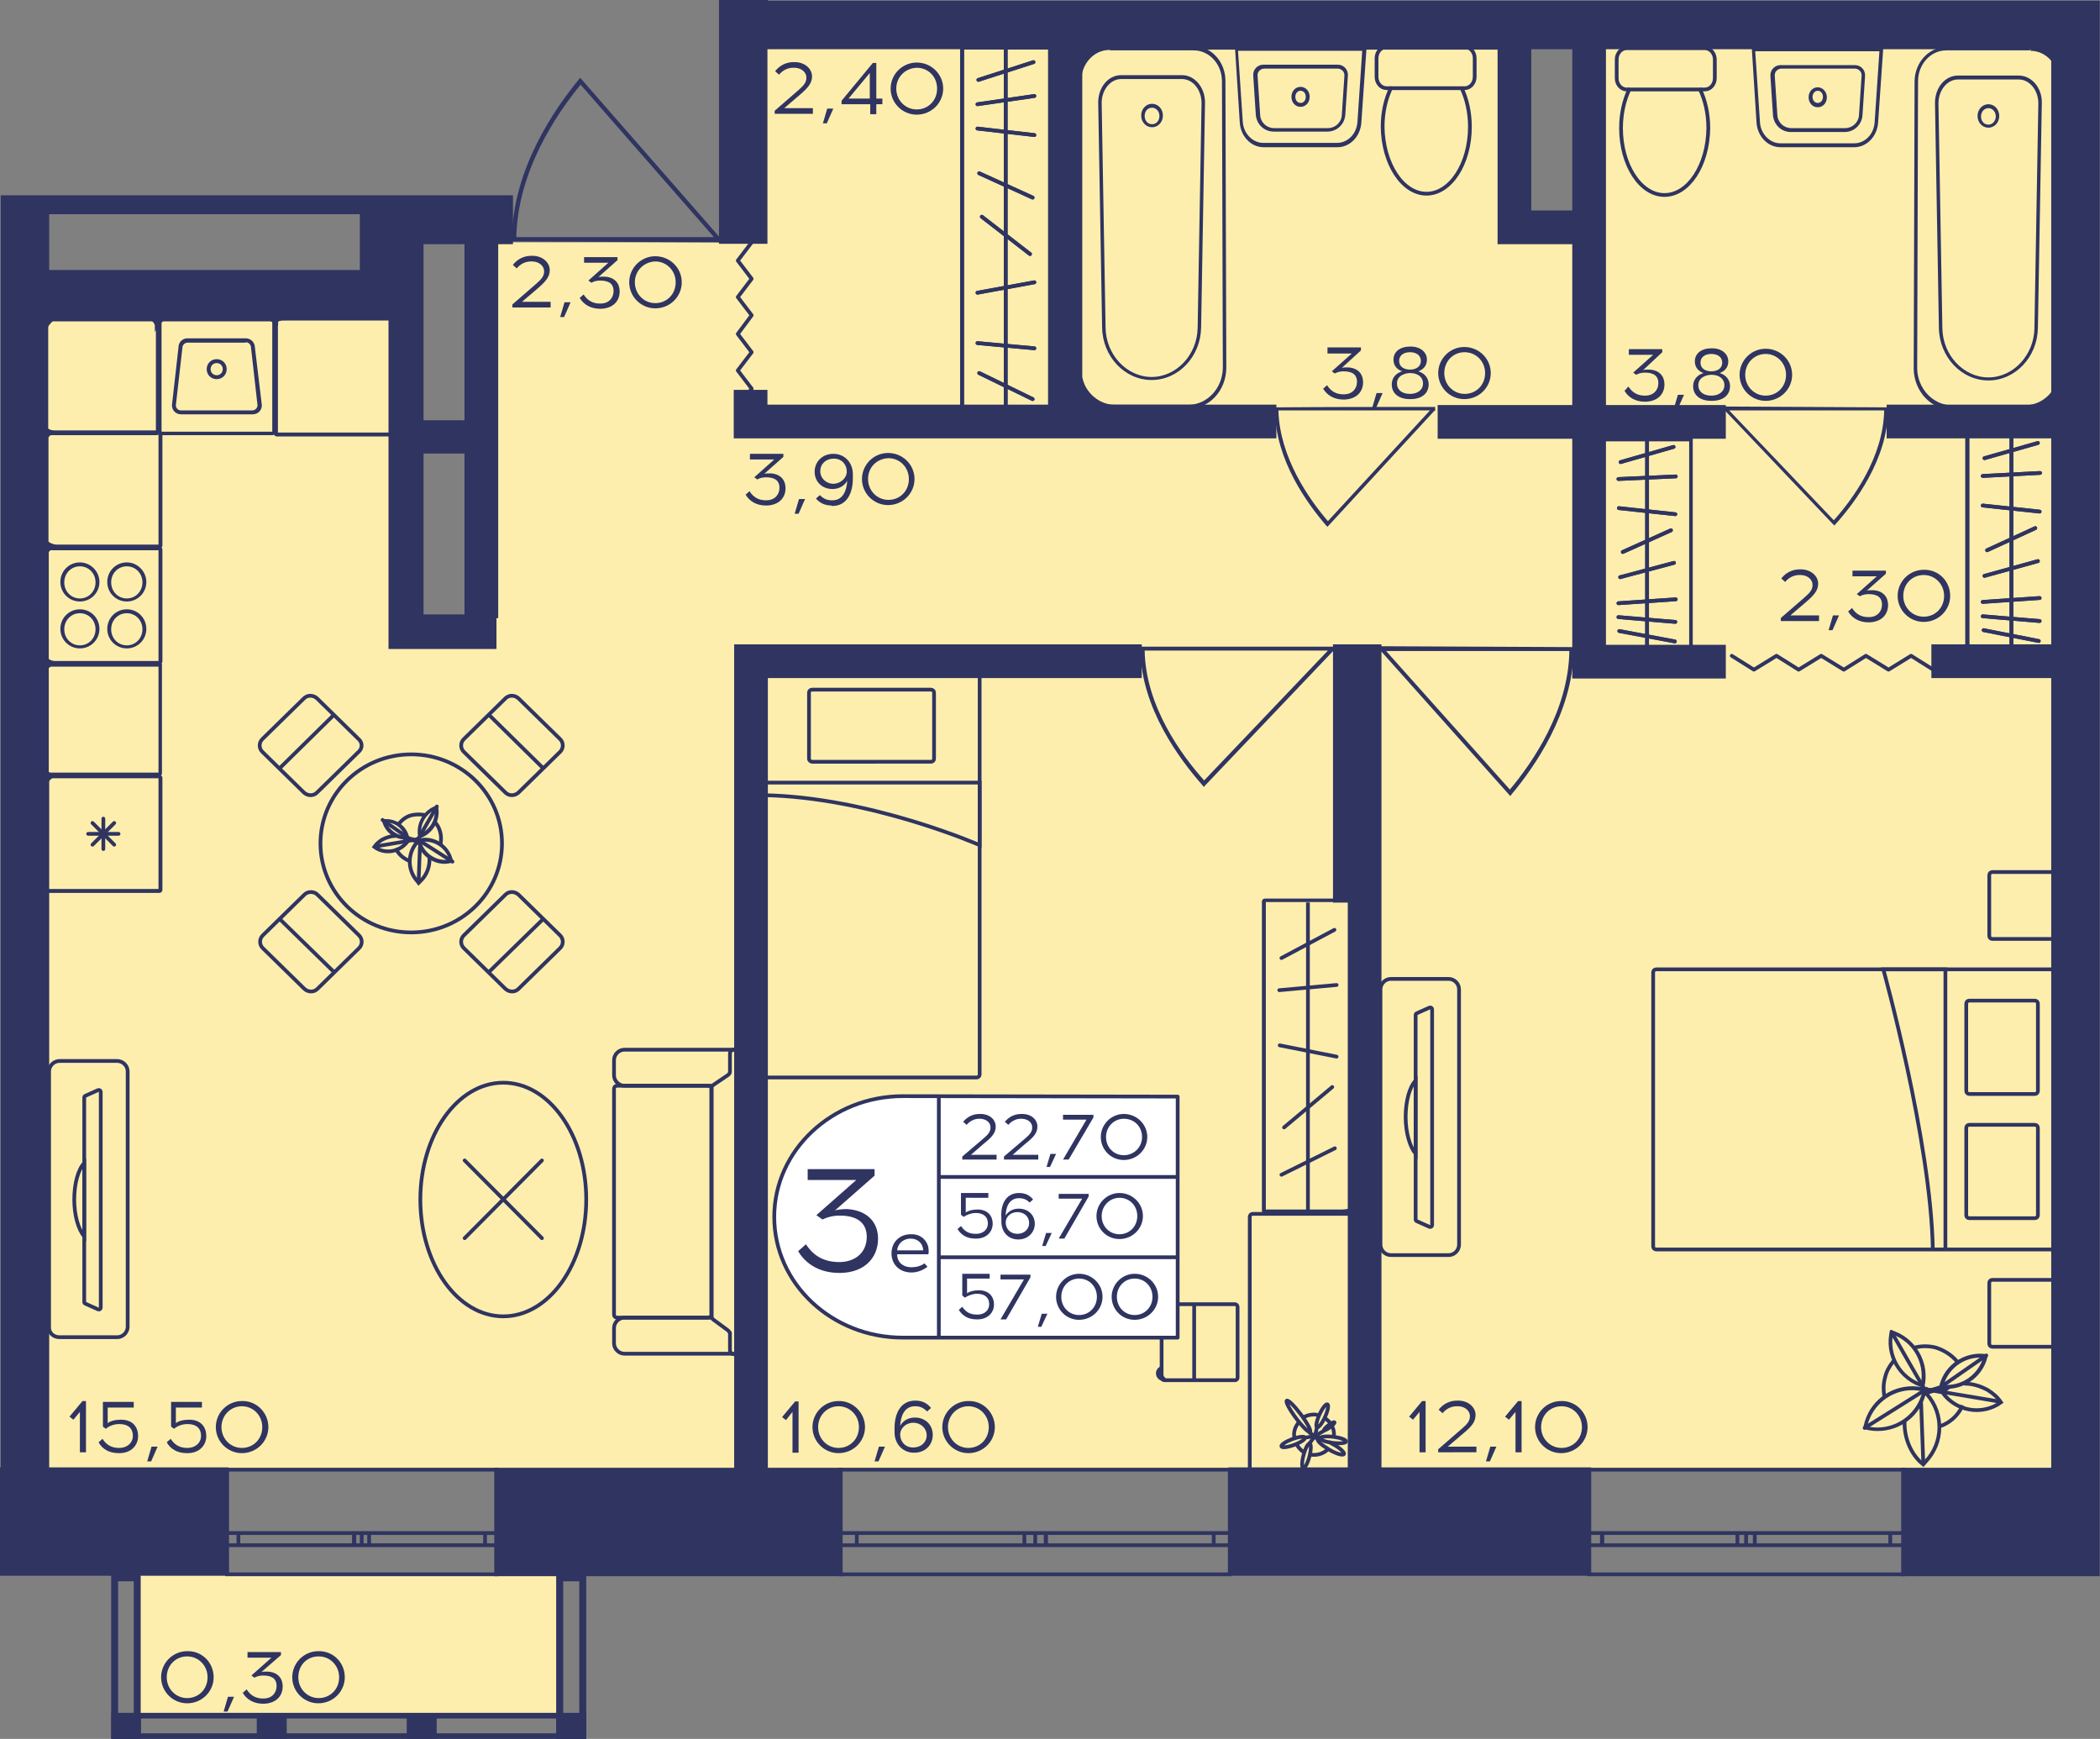 <?xml version="1.0" encoding="utf-8"?>
<!-- Generator: Adobe Illustrator 22.1.0, SVG Export Plug-In . SVG Version: 6.00 Build 0)  -->
<svg version="1.1" id="Слой_1" xmlns="http://www.w3.org/2000/svg" xmlns:xlink="http://www.w3.org/1999/xlink" x="0px" y="0px"
	 viewBox="0 0 483.6 400.4" style="enable-background:new 0 0 483.6 400.4;" xml:space="preserve">
<rect x="0" y="0" width="483.6" height="400.4" fill="#808080" stroke="none"/>
<path style="fill:#FEEEAD;" d="M476.2,4.1c-36.6,0-73.2,0-109.9,0c-0.1,16.1-0.3,32.2-0.4,48.3c-5.7,0-11.5,0-17.2,0
	c-0.2-16.1-0.4-32.2-0.6-48.3c-59.2,0-118.3,0-177.5,0c-0.4,17.2-0.7,34.5-1.1,51.7c-19.5,0-39.1,0-58.6,0c0,29.9,0,59.7,0,89.6
	c-5.7,0-11.5,0-17.2,0c0-26.4,0-52.9,0-79.3c-29.9,0-59.7,0-89.6,0c0,90.8,0,181.5,0,272.3c157.4,0,314.8,0,472.2,0V4.1z"/>
<rect x="31.6" y="362.5" style="fill:#FEEEAD;" width="96.5" height="32.5"/>
<g>
	
		<rect x="128.1" y="394.4" transform="matrix(-1 2.656199e-07 -2.656199e-07 -1 263.1 794.849)" style="fill:#2F3461;" width="6.9" height="6"/>
	
		<rect x="25.7" y="394.4" transform="matrix(-1 2.703074e-07 -2.703074e-07 -1 58.158 794.849)" style="fill:#2F3461;" width="6.8" height="6"/>
	
		<rect x="59.2" y="394.4" transform="matrix(-1 2.656247e-07 -2.656247e-07 -1 125.228 794.849)" style="fill:#2F3461;" width="6.9" height="6"/>
	
		<rect x="93.6" y="394.4" transform="matrix(-1 2.656210e-07 -2.656210e-07 -1 194.164 794.849)" style="fill:#2F3461;" width="6.9" height="6"/>
	<g>
		<path style="fill:#2F3461;" d="M133.4,364.1l0,34.7h-3.7l0-34.7H133.4 M135,362.5h-6.9l0,37.9h6.9L135,362.5L135,362.5z"/>
	</g>
	<g>
		<path style="fill:#2F3461;" d="M30.8,364.1l0,34.8h-3.6l0-34.8H30.8 M32.4,362.5h-6.8l0,37.9h6.8L32.4,362.5L32.4,362.5z"/>
	</g>
	<g>
		<path style="fill:#2F3461;" d="M133.7,395.7v3.4l-106.7,0v-3.4L133.7,395.7 M135,394.4l-109.3,0v6l109.3,0V394.4L135,394.4z"/>
	</g>
</g>
<g>
	<path style="fill:none;stroke:#2F3461;stroke-width:0.862;stroke-miterlimit:10;" d="M365.9,362.5h72.4v-24.1h-72.4V362.5z
		 M438.3,362.5h-72.4 M438.3,338.4h-72.4 M438.3,355.8h-3V353h3V355.8z M402.1,353h2v2.8h-2V353z M435.3,355.8h-31.2V353h31.2V355.8
		z M402.1,355.8h-2V353h2V355.8z M365.9,353h3v2.8h-3V353z M400.1,355.8h-31.1V353h31.1V355.8z M438.3,355.8h-3 M435.3,355.8V353
		 M435.3,353h3 M402.1,353h2 M404.1,353v2.8 M404.1,355.8h-2 M435.3,355.8h-31.2 M404.1,353h31.2 M402.1,355.8h-2 M400.1,355.8V353
		 M400.1,353h2 M365.9,353h3 M368.9,353v2.8 M368.9,355.8h-3 M400.1,355.8h-31.1 M368.9,353h31.1"/>
</g>
<g>
	<path style="fill:none;stroke:#2F3461;stroke-width:0.862;stroke-miterlimit:10;" d="M193.6,362.5h89.6v-24.1h-89.6V362.5z
		 M283.2,362.5h-89.6 M283.2,338.4h-89.6 M283.2,355.8h-3.7V353h3.7V355.8z M238.4,353h2.5v2.8h-2.5V353z M279.5,355.8h-38.6V353
		h38.6V355.8z M238.4,355.8h-2.5V353h2.5V355.8z M193.6,353h3.7v2.8h-3.7V353z M235.9,355.8h-38.6V353h38.6V355.8z M283.2,355.8
		h-3.7 M279.5,355.8V353 M279.5,353h3.7 M238.4,353h2.5 M240.8,353v2.8 M240.8,355.8h-2.5 M279.5,355.8h-38.6 M240.8,353h38.6
		 M238.4,355.8h-2.5 M235.9,355.8V353 M235.9,353h2.5 M193.6,353h3.7 M197.3,353v2.8 M197.3,355.8h-3.7 M235.9,355.8h-38.6
		 M197.3,353h38.6"/>
</g>
<g>
	<path style="fill:none;stroke:#2F3461;stroke-width:0.862;stroke-miterlimit:10;" d="M52.3,362.5h62v-24.1h-62V362.5z
		 M114.3,362.5h-62 M114.3,338.4h-62 M114.3,355.8h-2.6V353h2.6V355.8z M83.3,353H85v2.8h-1.7V353z M111.7,355.8H85V353h26.7V355.8z
		 M83.3,355.8h-1.7V353h1.7V355.8z M52.3,353h2.6v2.8h-2.6V353z M81.5,355.8H54.9V353h26.7V355.8z M114.3,355.8h-2.6 M111.7,355.8
		V353 M111.7,353h2.6 M83.3,353H85 M85,353v2.8 M85,355.8h-1.7 M111.7,355.8H85 M85,353h26.7 M83.3,355.8h-1.7 M81.5,355.8V353
		 M81.5,353h1.7 M52.3,353h2.6 M54.9,353v2.8 M54.9,355.8h-2.6 M81.5,355.8H54.9 M54.9,353h26.7"/>
</g>
<path style="fill:#2F3461;" d="M117.8,55.6c0-0.3,0-0.7,0-1h0.1c0.3-15.8,9.8-29.5,15.4-36.3l0.3-0.4l32.1,36.7l0.2,0
	c0,0.4,0,0.8,0,1.2C149.9,55.7,133.8,55.7,117.8,55.6z M164.4,54.6l-30.7-35.1c-5.6,6.8-14.5,20-14.8,35.1L164.4,54.6z"/>
<path style="fill:#2F3461;" d="M293.5,93.8c0,0.3,0,0.5,0,0.8h0.1c0.2,11.5,7.5,21.4,11.8,26.4l0.3,0.3l24.6-26.7h0.2
	c0-0.3,0-0.6,0-0.9C318.2,93.7,305.9,93.7,293.5,93.8z M329.3,94.5L305.8,120c-4.3-5-11.1-14.6-11.4-25.5L329.3,94.5z"/>
<path style="fill:#2F3461;" d="M262.5,148.9c0,0.3,0,0.6,0,0.9h0.1c0.3,13.4,9.1,25.1,14.3,31l0.3,0.4l29.8-31.3h0.2
	c0-0.3,0-0.7,0-1C292.4,148.9,277.5,148.9,262.5,148.9z M305.8,149.8l-28.5,29.9c-5.2-5.8-13.5-17.1-13.7-29.9L305.8,149.8z"/>
<path style="fill:#2F3461;" d="M362.5,149c0,0.3,0,0.6,0,0.9h-0.1c-0.3,14.3-9.1,26.8-14.3,33l-0.3,0.4l-29.8-33.4h-0.2
	c0-0.4,0-0.7,0-1.1C332.6,148.9,347.5,148.9,362.5,149z M319.2,149.9l28.5,31.9c5.2-6.2,13.5-18.2,13.7-31.9L319.2,149.9z"/>
<path style="fill:#2F3461;" d="M434.9,93.8c0,0.2,0,0.5,0,0.7h-0.1c-0.2,11.4-7.7,21.3-12.1,26.2l-0.3,0.3l-25.2-26.5H397
	c0-0.3,0-0.6,0-0.9C409.6,93.7,422.2,93.7,434.9,93.8z M398.2,94.5l24.1,25.3c4.4-4.9,11.4-14.5,11.6-25.3L398.2,94.5z"/>
<polyline style="fill:none;stroke:#2F3461;stroke-width:0.862;stroke-linecap:round;stroke-linejoin:round;stroke-miterlimit:10;" points="
	173.1,55.8 169.9,60 173.1,64.2 169.9,68.4 173.1,72.6 169.9,76.9 173.1,81.1 169.9,85.3 173.1,89.5 169.9,93.7 "/>
<polyline style="fill:none;stroke:#2F3461;stroke-width:0.862;stroke-linecap:round;stroke-linejoin:round;stroke-miterlimit:10;" points="
	445.2,154.2 440.1,151 434.9,154.2 429.7,151 424.6,154.2 419.4,151 414.2,154.2 409.1,151 403.9,154.2 398.8,151 "/>
<g>
	<path style="fill:none;stroke:#2F3461;stroke-width:0.862;stroke-miterlimit:10;" d="M225.6,155.5v91.9c0,0.4-0.3,0.7-0.7,0.7
		h-48.4c-0.4,0-0.7-0.3-0.7-0.7v-91.9c0-0.4,0.3-0.7,0.7-0.7h48.4C225.3,154.8,225.6,155.1,225.6,155.5z"/>
	<path style="fill:none;stroke:#2F3461;stroke-width:0.862;stroke-miterlimit:10;" d="M186.3,174.7v-15.2c0-0.4,0.3-0.7,0.7-0.7
		h27.4c0.4,0,0.7,0.3,0.7,0.7v15.2c0,0.4-0.3,0.7-0.7,0.7H187C186.7,175.4,186.3,175.1,186.3,174.7z"/>
	<path style="fill:none;stroke:#2F3461;stroke-width:0.862;stroke-miterlimit:10;" d="M175.8,180.2h49.8v14.4
		c0,0-25.3-11.1-49.8-11.5"/>
</g>
<g>
	<path style="fill:#2F3461;" d="M267.6,314.5c-0.8,0.2-1.4,0.9-1.4,1.7c0,1,0.8,1.8,1.8,1.8c0.4,0,0.7-0.1,1-0.3
		c-0.8-0.3-1.3-1.1-1.3-2V314.5z"/>
	<path style="fill:#2F3461;" d="M267.9,300.1c-1,0-1.8,0.8-1.8,1.8c0,0.9,0.6,1.6,1.4,1.7v-1.2c0-0.9,0.6-1.6,1.3-1.9
		C268.6,300.2,268.3,300.1,267.9,300.1z"/>
	<g>
		<g>
			<path style="fill:none;stroke:#2F3461;stroke-width:0.862;stroke-miterlimit:10;" d="M285,317.2v-16.3c0-0.3-0.3-0.6-0.6-0.6
				h-16.3c-0.3,0-0.6,0.3-0.6,0.6v16.3c0,0.3,0.3,0.6,0.6,0.6h16.3C284.8,317.8,285,317.5,285,317.2z"/>
			<line style="fill:none;stroke:#2F3461;stroke-width:0.862;stroke-miterlimit:10;" x1="275" y1="300.1" x2="275" y2="318"/>
		</g>
	</g>
</g>
<g>
	<g>
		<g>
			<path style="fill:#2F3461;" d="M310.9,207.7v70.8h-19.4v-70.8H310.9 M311.1,206.9h-19.8c-0.4,0-0.7,0.3-0.7,0.7v71.2
				c0,0.4,0.3,0.7,0.7,0.7h19.8c0.4,0,0.7-0.3,0.7-0.7v-71.2C311.8,207.2,311.5,206.9,311.1,206.9L311.1,206.9z"/>
		</g>
	</g>
	<line style="fill:none;stroke:#2F3461;stroke-width:0.862;stroke-miterlimit:10;" x1="301.2" y1="207.8" x2="301.2" y2="279.1"/>
	
		<line style="fill:none;stroke:#2F3461;stroke-width:0.862;stroke-linecap:round;stroke-miterlimit:10;" x1="307.8" y1="226.8" x2="294.6" y2="228"/>
	
		<line style="fill:none;stroke:#2F3461;stroke-width:0.862;stroke-linecap:round;stroke-miterlimit:10;" x1="307.8" y1="243.3" x2="294.7" y2="240.7"/>
	
		<line style="fill:none;stroke:#2F3461;stroke-width:0.862;stroke-linecap:round;stroke-miterlimit:10;" x1="306.8" y1="250.3" x2="295.7" y2="259.6"/>
	
		<line style="fill:none;stroke:#2F3461;stroke-width:0.862;stroke-linecap:round;stroke-miterlimit:10;" x1="307.4" y1="264.4" x2="295.1" y2="270.5"/>
	
		<line style="fill:none;stroke:#2F3461;stroke-width:0.862;stroke-linecap:round;stroke-miterlimit:10;" x1="307.3" y1="214.1" x2="295.1" y2="220.6"/>
</g>
<g>
	<path style="fill:none;stroke:#2F3461;stroke-width:0.862;stroke-miterlimit:10;" d="M298.6,332.6c0.4,0.7,1,1.4,1.7,1.8"/>
	<path style="fill:none;stroke:#2F3461;stroke-width:0.862;stroke-miterlimit:10;" d="M298.1,331.2L298.1,331.2
		c0-0.3-0.1-0.6-0.1-0.8c0-1.1,0.4-2,1-2.8"/>
	<path style="fill:none;stroke:#2F3461;stroke-width:0.862;stroke-miterlimit:10;" d="M305.1,326.5c0.5,0.4,1,0.8,1.4,1.4v0"/>
	<path style="fill:none;stroke:#2F3461;stroke-width:0.862;stroke-miterlimit:10;" d="M306.8,332.1c0,0.1-0.1,0.2-0.1,0.2"/>
	<path style="fill:none;stroke:#2F3461;stroke-width:0.862;stroke-miterlimit:10;" d="M301.7,334.9c0.3,0.1,0.6,0.1,0.9,0.1
		c1.3,0,2.4-0.5,3.2-1.3"/>
	<path style="fill:none;stroke:#2F3461;stroke-width:0.862;stroke-miterlimit:10;" d="M307.2,330.8c0-0.1,0-0.3,0-0.4
		c0-0.7-0.1-1.3-0.4-1.9"/>
	<path style="fill:none;stroke:#2F3461;stroke-width:0.862;stroke-miterlimit:10;" d="M303.8,325.9c-0.4-0.1-0.8-0.2-1.2-0.2
		c-1,0-1.9,0.3-2.7,0.8"/>
	<g>
		<path style="fill:none;stroke:#2F3461;stroke-width:0.862;stroke-miterlimit:10;" d="M306,332c0.2,0.1,0.5,0.2,0.7,0.4
			c0.1,0,0.1,0.1,0.2,0.1c1.7,0.9,2.8,2,2.6,2.3c-0.2,0.4-1.7,0-3.4-1c-0.1-0.1-0.2-0.1-0.3-0.2c-1.5-0.9-2.5-1.8-2.3-2.2
			c0-0.1,0.1-0.1,0.2-0.1c0.1,0,0.3,0,0.5,0"/>
		
			<ellipse transform="matrix(0.126 -0.992 0.992 0.126 -60.426 594.326)" style="fill:none;stroke:#2F3461;stroke-width:0.862;stroke-miterlimit:10;" cx="307" cy="331.4" rx="0.7" ry="3"/>
		
			<ellipse transform="matrix(0.798 -0.602 0.602 0.798 -136.012 250.732)" style="fill:none;stroke:#2F3461;stroke-width:0.862;stroke-miterlimit:10;" cx="306.3" cy="328.4" rx="1.5" ry="0.3"/>
		
			<ellipse transform="matrix(0.801 -0.599 0.599 0.801 -135.859 243.794)" style="fill:none;stroke:#2F3461;stroke-width:0.862;stroke-miterlimit:10;" cx="298.9" cy="326.3" rx="0.7" ry="4.5"/>
		
			<ellipse transform="matrix(0.414 -0.91 0.91 0.414 -118.178 468.26)" style="fill:none;stroke:#2F3461;stroke-width:0.862;stroke-miterlimit:10;" cx="304.6" cy="325.9" rx="2.9" ry="0.7"/>
		
			<ellipse transform="matrix(0.255 -0.967 0.967 0.255 -99.977 540.602)" style="fill:none;stroke:#2F3461;stroke-width:0.862;stroke-miterlimit:10;" cx="300.8" cy="335.2" rx="2.9" ry="0.7"/>
		
			<ellipse transform="matrix(0.936 -0.351 0.351 0.936 -97.654 125.879)" style="fill:none;stroke:#2F3461;stroke-width:0.862;stroke-miterlimit:10;" cx="298" cy="332" rx="2.9" ry="0.7"/>
		
			<polyline style="fill:none;stroke:#2F3461;stroke-width:0.862;stroke-linecap:round;stroke-linejoin:round;stroke-miterlimit:10;" points="
			301.6,332.3 302.8,330.7 303.5,331.5 		"/>
		
			<polyline style="fill:none;stroke:#2F3461;stroke-width:0.862;stroke-linecap:round;stroke-linejoin:round;stroke-miterlimit:10;" points="
			304,331.1 302.8,330.7 300.7,331 		"/>
		
			<polyline style="fill:none;stroke:#2F3461;stroke-width:0.862;stroke-linecap:round;stroke-linejoin:round;stroke-miterlimit:10;" points="
			301.6,329.9 302.8,330.7 303.3,328.6 		"/>
		<line style="fill:none;stroke:#2F3461;stroke-width:0.862;stroke-miterlimit:10;" x1="302.8" y1="330.7" x2="305.1" y2="329.3"/>
	</g>
	<polygon style="fill:#2F3461;" points="303.7,331.3 304,331.1 303.1,330.7 303.4,331.3 	"/>
</g>
<path style="fill:none;stroke:#2F3461;stroke-width:0.862;stroke-miterlimit:10;" d="M311.2,337.8v-57.6c0-0.4-0.3-0.7-0.7-0.7h-22
	c-0.4,0-0.7,0.3-0.7,0.7v57.6c0,0.4,0.3,0.7,0.7,0.7h22C310.9,338.5,311.2,338.2,311.2,337.8z"/>
<g>
	<g>
		<g>
			<path style="fill:#2F3461;" d="M241.4,11.4v83.5h-19.4V11.4H241.4 M241.6,10.5h-19.9c-0.3,0-0.6,0.3-0.6,0.6v83.9
				c0,0.3,0.3,0.6,0.6,0.6h19.9c0.3,0,0.6-0.3,0.6-0.6V11.1C242.2,10.8,241.9,10.5,241.6,10.5L241.6,10.5z"/>
		</g>
	</g>
	<line style="fill:none;stroke:#2F3461;stroke-width:0.862;stroke-miterlimit:10;" x1="231.6" y1="95.7" x2="231.6" y2="10.8"/>
	
		<line style="fill:none;stroke:#2F3461;stroke-width:0.862;stroke-linecap:round;stroke-miterlimit:10;" x1="238.2" y1="80.2" x2="225.1" y2="79"/>
	
		<line style="fill:none;stroke:#2F3461;stroke-width:0.862;stroke-linecap:round;stroke-miterlimit:10;" x1="238.2" y1="65" x2="225.1" y2="67.4"/>
	
		<line style="fill:none;stroke:#2F3461;stroke-width:0.862;stroke-linecap:round;stroke-miterlimit:10;" x1="238" y1="14.3" x2="225.3" y2="18.4"/>
	
		<line style="fill:none;stroke:#2F3461;stroke-width:0.862;stroke-linecap:round;stroke-miterlimit:10;" x1="237.2" y1="58.5" x2="226.1" y2="49.9"/>
	
		<line style="fill:none;stroke:#2F3461;stroke-width:0.862;stroke-linecap:round;stroke-miterlimit:10;" x1="237.8" y1="45.5" x2="225.5" y2="39.9"/>
	
		<line style="fill:none;stroke:#2F3461;stroke-width:0.862;stroke-linecap:round;stroke-miterlimit:10;" x1="238.2" y1="31.1" x2="225.1" y2="29.6"/>
	
		<line style="fill:none;stroke:#2F3461;stroke-width:0.862;stroke-linecap:round;stroke-miterlimit:10;" x1="238.2" y1="22.1" x2="225.1" y2="24"/>
	
		<line style="fill:none;stroke:#2F3461;stroke-width:0.862;stroke-linecap:round;stroke-miterlimit:10;" x1="237.8" y1="91.9" x2="225.5" y2="85.9"/>
	<g>
		<g>
			<path style="fill:#2F3461;" d="M241.4,11.4v83.5h-19.4V11.4H241.4 M241.6,10.5h-19.9c-0.3,0-0.6,0.3-0.6,0.6v83.9
				c0,0.3,0.3,0.6,0.6,0.6h19.9c0.3,0,0.6-0.3,0.6-0.6V11.1C242.2,10.8,241.9,10.5,241.6,10.5L241.6,10.5z"/>
		</g>
	</g>
	<line style="fill:none;stroke:#2F3461;stroke-width:0.862;stroke-miterlimit:10;" x1="231.6" y1="95.7" x2="231.6" y2="10.8"/>
	
		<line style="fill:none;stroke:#2F3461;stroke-width:0.862;stroke-linecap:round;stroke-miterlimit:10;" x1="238.2" y1="80.2" x2="225.1" y2="79"/>
	
		<line style="fill:none;stroke:#2F3461;stroke-width:0.862;stroke-linecap:round;stroke-miterlimit:10;" x1="238.2" y1="65" x2="225.1" y2="67.4"/>
	
		<line style="fill:none;stroke:#2F3461;stroke-width:0.862;stroke-linecap:round;stroke-miterlimit:10;" x1="238" y1="14.3" x2="225.3" y2="18.4"/>
	
		<line style="fill:none;stroke:#2F3461;stroke-width:0.862;stroke-linecap:round;stroke-miterlimit:10;" x1="237.2" y1="58.5" x2="226.1" y2="49.9"/>
	
		<line style="fill:none;stroke:#2F3461;stroke-width:0.862;stroke-linecap:round;stroke-miterlimit:10;" x1="237.8" y1="45.5" x2="225.5" y2="39.9"/>
	
		<line style="fill:none;stroke:#2F3461;stroke-width:0.862;stroke-linecap:round;stroke-miterlimit:10;" x1="238.2" y1="31.1" x2="225.1" y2="29.6"/>
	
		<line style="fill:none;stroke:#2F3461;stroke-width:0.862;stroke-linecap:round;stroke-miterlimit:10;" x1="238.2" y1="22.1" x2="225.1" y2="24"/>
	
		<line style="fill:none;stroke:#2F3461;stroke-width:0.862;stroke-linecap:round;stroke-miterlimit:10;" x1="237.8" y1="91.9" x2="225.5" y2="85.9"/>
</g>
<g>
	<g>
		<path style="fill:none;stroke:#2F3461;stroke-width:0.862;stroke-miterlimit:10;" d="M336.7,20.3h0.6c1.3,0,2.3-1.2,2.3-2.6v-4.3
			c0-1.4-1-2.6-2.3-2.6l-18,0c-1.3,0-2.3,1.2-2.3,2.6v4.3c0,1.4,1,2.6,2.3,2.6h1.1"/>
	</g>
	<g>
		<path style="fill:none;stroke:#2F3461;stroke-width:0.862;stroke-miterlimit:10;" d="M328.5,44.6c5.5,0,10-6.9,10-15.4
			c0-3.3-0.7-6.4-1.9-8.9l-16.3,0c-1.2,2.5-1.9,5.6-1.9,8.9C318.5,37.7,323,44.6,328.5,44.6z"/>
	</g>
</g>
<g>
	<g>
		<path style="fill:#2F3461;" d="M255.6,10.7v0.9l19.3,0c3.6,0,6.5,3.2,6.5,7.1l0.2,66.1c-0.1,4.6-3.6,8.4-7.9,8.4h-17
			c-4.2,0-7.8-3.8-7.9-8.4l0.2-66.2c0-3.9,2.9-7.1,6.5-7.1V10.7 M255.6,10.7c-4.1,0-7.4,3.6-7.4,8L248,84.8c0.1,5.1,4,9.3,8.7,9.3
			h17c4.8,0,8.6-4.1,8.7-9.3l-0.2-66.2c0-4.4-3.3-8-7.4-8L255.6,10.7L255.6,10.7z"/>
	</g>
	<g>
		<path style="fill:#2F3461;" d="M258.2,17.3v0.9l14,0c2.5,0,4.5,2.5,4.5,5.5l-0.9,51.8c-0.1,6.2-4.9,11.3-10.6,11.3
			s-10.5-5.1-10.6-11.3l-0.9-51.8c0-3,2-5.5,4.5-5.5V17.3 M258.2,17.3c-3,0-5.3,2.8-5.3,6.3l0.9,51.8c0.1,6.7,5.2,12.1,11.4,12.1
			s11.3-5.4,11.4-12.1l0.9-51.8c0-3.5-2.4-6.3-5.3-6.3L258.2,17.3L258.2,17.3z"/>
	</g>
	<g>
		<path style="fill:#2F3461;" d="M265.3,24.8c0.9,0,1.7,0.8,1.7,1.9s-0.7,1.9-1.7,1.9s-1.7-0.8-1.7-1.9
			C263.6,25.6,264.3,24.8,265.3,24.8 M265.3,23.9c-1.4,0-2.5,1.2-2.5,2.7c0,1.5,1.1,2.7,2.5,2.7c1.4,0,2.5-1.2,2.5-2.7
			S266.7,23.9,265.3,23.9L265.3,23.9z"/>
	</g>
</g>
<g>
	<g>
		<path style="fill:#2F3461;" d="M299.5,20.9c0.7,0,1.2,0.6,1.2,1.4c0,0.8-0.5,1.4-1.2,1.4s-1.2-0.6-1.2-1.4
			C298.3,21.5,298.8,20.9,299.5,20.9 M299.5,20c-1.2,0-2.1,1-2.1,2.3c0,1.3,0.9,2.3,2.1,2.3c1.2,0,2.1-1,2.1-2.3
			C301.6,21,300.7,20,299.5,20L299.5,20z"/>
	</g>
	<g>
		<path style="fill:#2F3461;" d="M313.7,11.7l-1.1,16.4c-0.2,2.7-2.2,4.8-4.7,4.8h-17c-2.4,0-4.5-2.1-4.7-4.8l-1.1-16.4H313.7
			 M314.7,10.9h-30.3l1.1,17.3c0.2,3.2,2.6,5.7,5.5,5.7h17c2.9,0,5.3-2.5,5.5-5.7L314.7,10.9L314.7,10.9z"/>
	</g>
	<g>
		<path style="fill:#2F3461;" d="M308.1,15.8c0.4,0,0.8,0.2,1.1,0.5c0.3,0.3,0.4,0.7,0.4,1.1l-0.6,9.1c-0.1,1.7-1.5,3-3.2,3h-12.4
			c-1.7,0-3.1-1.3-3.2-3l-0.6-9.1c0-0.4,0.1-0.8,0.4-1.1c0.3-0.3,0.7-0.5,1.1-0.5H308.1 M308.1,14.9h-17.2c-1.3,0-2.4,1.1-2.3,2.5
			l0.6,9.1c0.2,2.1,1.9,3.8,4.1,3.8h12.4c2.1,0,3.9-1.6,4.1-3.8l0.6-9.1C310.5,16.1,309.5,14.9,308.1,14.9L308.1,14.9z"/>
	</g>
</g>
<g>
	<g>
		<path style="fill:none;stroke:#2F3461;stroke-width:0.862;stroke-miterlimit:10;" d="M472.6,223.2l-91.2,0
			c-0.4,0-0.7,0.3-0.7,0.7l0,63.1c0,0.4,0.3,0.7,0.7,0.7l91.2,0c0.4,0,0.7-0.3,0.7-0.7l0-63.1C473.3,223.5,472.9,223.2,472.6,223.2z
			"/>
		<g>
			<path style="fill:none;stroke:#2F3461;stroke-width:0.862;stroke-miterlimit:10;" d="M453.5,280.5h15.1c0.4,0,0.7-0.3,0.7-0.7
				v-20.1c0-0.4-0.3-0.7-0.7-0.7h-15.1c-0.4,0-0.7,0.3-0.7,0.7v20.1C452.8,280.2,453.1,280.5,453.5,280.5z"/>
			<path style="fill:none;stroke:#2F3461;stroke-width:0.862;stroke-miterlimit:10;" d="M453.5,251.9h15.1c0.4,0,0.7-0.3,0.7-0.7
				l0-20.1c0-0.4-0.3-0.7-0.7-0.7h-15.1c-0.4,0-0.7,0.3-0.7,0.7v20.1C452.8,251.6,453.1,251.9,453.5,251.9z"/>
		</g>
		<path style="fill:none;stroke:#2F3461;stroke-width:0.862;stroke-miterlimit:10;" d="M448,287.7l0-64.5h-14.3
			c0,0,11,39.6,11.4,64.5"/>
	</g>
	<path style="fill:none;stroke:#2F3461;stroke-width:0.862;stroke-linecap:round;stroke-miterlimit:10;" d="M458.8,310.1h13.8
		c0.4,0,0.7-0.3,0.7-0.7v-14c0-0.4-0.3-0.7-0.7-0.7h-13.8c-0.4,0-0.7,0.3-0.7,0.7v14C458.1,309.8,458.4,310.1,458.8,310.1z"/>
	<path style="fill:none;stroke:#2F3461;stroke-width:0.862;stroke-linecap:round;stroke-miterlimit:10;" d="M458.8,216.2l13.8,0
		c0.4,0,0.7-0.3,0.7-0.7v-14c0-0.4-0.3-0.7-0.7-0.7l-13.8,0c-0.4,0-0.7,0.3-0.7,0.7v14C458.1,215.9,458.4,216.2,458.8,216.2z"/>
</g>
<g>
	<path style="fill:none;stroke:#2F3461;stroke-width:0.862;stroke-miterlimit:10;" d="M320.3,289h13.3c1.3,0,2.4-1.1,2.4-2.4
		l0-58.8c0-1.3-1.1-2.4-2.4-2.4h-13.3c-1.3,0-2.4,1.1-2.4,2.4l0,58.8C317.9,287.9,319,289,320.3,289z M326,233.7
		c0-0.2,0.1-0.3,0.3-0.4l2.9-1.3c0.3-0.1,0.6,0.1,0.6,0.4c0,2.1,0,8.7,0,16.4v16.9c0,7.7,0,14.3,0,16.4c0,0.3-0.3,0.5-0.6,0.4
		l-2.9-1.3c-0.2-0.1-0.3-0.2-0.3-0.4L326,233.7z"/>
	<g>
		<path style="fill:none;stroke:#2F3461;stroke-width:0.862;stroke-miterlimit:10;" d="M323.7,257.2c0-3.7,0.9-6.9,2.3-8.4v16.9
			C324.7,264.1,323.7,260.9,323.7,257.2z"/>
	</g>
</g>
<g>
	<path style="fill:none;stroke:#2F3461;stroke-width:0.862;stroke-linecap:square;stroke-miterlimit:10;" d="M435.9,313.6
		c-0.8,1-1.5,2.2-1.8,3.6c-0.4,1.4-0.4,2.8-0.2,4.1"/>
	<path style="fill:none;stroke:#2F3461;stroke-width:0.862;stroke-linecap:square;stroke-miterlimit:10;" d="M450.6,313.4
		c-1.2-1.4-2.9-2.5-4.8-3.1c-1.5-0.4-3.1-0.4-4.5-0.1"/>
	<path style="fill:none;stroke:#2F3461;stroke-width:0.862;stroke-linecap:square;stroke-miterlimit:10;" d="M446.8,328.4
		c2.2-0.8,3.9-2.3,5-4.4"/>
	<g>
		<path style="fill:#2F3461;" d="M435.9,307.3c4.6,1.7,7.3,6.4,6.5,11.2C437.8,316.8,435.1,312.1,435.9,307.3 M435.3,306.2
			L435.3,306.2c-1.6,5.8,1.9,11.8,7.8,13.4C444.6,313.8,441.1,307.8,435.3,306.2L435.3,306.2z"/>
	</g>
	<path style="fill:none;stroke:#2F3461;stroke-width:0.862;stroke-linecap:round;stroke-miterlimit:10;" d="M448.5,319.6
		c-0.4,0.2-0.7,0.7-1.2,1c3.1,4.4,9.2,5.4,13.5,2.3c-0.8-1.2-1.9-2.1-3-2.8c-1.6-0.9-3.5-1.5-5.3-1.5"/>
	<g>
		<path style="fill:#2F3461;" d="M456,312.6c0.2,0,0.5,0,0.7,0c-1.1,3.7-4.5,6.3-8.4,6.3c-0.2,0-0.5,0-0.7,0
			C448.7,315.2,452.1,312.6,456,312.6 M456,311.7c-4.6,0-8.7,3.3-9.5,7.9c0.6,0.1,1.2,0.2,1.8,0.2c4.6,0,8.7-3.3,9.5-7.9v0
			C457.2,311.8,456.6,311.7,456,311.7L456,311.7z"/>
	</g>
	<path style="fill:none;stroke:#2F3461;stroke-width:0.862;stroke-linecap:round;stroke-miterlimit:10;" d="M438.6,327.4
		c-0.1,3.2,1.1,6.8,3.6,9.2l0.7,0.6l0.6-0.7c4.1-4.4,4.1-11,0.3-15.4c-0.1-0.1-0.2-0.2-0.3-0.3"/>
	
		<line style="fill:none;stroke:#2F3461;stroke-width:0.862;stroke-linecap:round;stroke-linejoin:round;stroke-miterlimit:10;" x1="442.4" y1="323" x2="442.9" y2="336.7"/>
	<g>
		<path style="fill:#2F3461;" d="M440.4,320.1c0.8,0,1.6,0.1,2.3,0.3c-1.1,4.8-5.4,8.3-10.4,8.3c-0.8,0-1.6-0.1-2.3-0.3
			C431.1,323.6,435.4,320.1,440.4,320.1 M440.4,319.2c-5.3,0-10,3.6-11.2,9L429,329l0.8,0.2c0.9,0.2,1.7,0.3,2.6,0.3
			c5.3,0,10-3.6,11.2-9l0.2-0.8l-0.8-0.2C442.1,319.3,441.2,319.2,440.4,319.2L440.4,319.2z"/>
	</g>
	
		<line style="fill:none;stroke:#2F3461;stroke-width:0.862;stroke-linecap:round;stroke-linejoin:round;stroke-miterlimit:10;" x1="443.4" y1="320" x2="429.4" y2="328.8"/>
	
		<line style="fill:none;stroke:#2F3461;stroke-width:0.862;stroke-linecap:round;stroke-miterlimit:10;" x1="447.8" y1="320.6" x2="460.3" y2="322.7"/>
	<polyline style="fill:none;stroke:#2F3461;stroke-width:0.862;stroke-linecap:round;stroke-miterlimit:10;" points="457.4,312.1 
		446.9,319.4 444.6,320.1 	"/>
	<path style="fill:none;stroke:#2F3461;stroke-width:0.862;stroke-linecap:round;stroke-miterlimit:10;" d="M443.5,320.3l-0.9-1.4
		c-0.1-0.1-7-12.2-7-12.2"/>
	
		<line style="fill:none;stroke:#2F3461;stroke-width:0.862;stroke-linecap:round;stroke-miterlimit:10;" x1="447.9" y1="320.7" x2="442.8" y2="319.8"/>
	
		<line style="fill:none;stroke:#2F3461;stroke-width:0.862;stroke-linecap:round;stroke-miterlimit:10;" x1="443.4" y1="320.8" x2="445.1" y2="320.3"/>
	<polygon style="fill:none;stroke:#2F3461;stroke-width:0.862;stroke-linecap:round;stroke-miterlimit:10;" points="443.5,320.7 
		444.4,320.2 443.8,319.9 	"/>
	<polygon style="fill:#2F3461;" points="449.1,319.7 446.9,319.4 445.4,320 447.8,320.6 	"/>
	<path style="fill:#2F3461;" d="M445.1,319.7c-0.1,0-2.1-0.3-2.1-0.3l0.6,0.7l1.2,0.1L445.1,319.7z"/>
	<polygon style="fill:#2F3461;" points="445.8,320.4 443.6,321.1 443.5,320.8 444.8,320.2 	"/>
</g>
<g>
	<g>
		<g>
			<path style="fill:#2F3461;" d="M472.9,100.7v48.3h-19.4v-48.3H472.9 M473.1,99.8h-19.9c-0.3,0-0.6,0.3-0.6,0.6v48.7
				c0,0.3,0.3,0.6,0.6,0.6h19.9c0.3,0,0.6-0.3,0.6-0.6v-48.7C473.7,100.1,473.4,99.8,473.1,99.8L473.1,99.8z"/>
		</g>
	</g>
	<line style="fill:none;stroke:#2F3461;stroke-width:0.862;stroke-miterlimit:10;" x1="463.2" y1="99.8" x2="463.2" y2="149.6"/>
	
		<line style="fill:none;stroke:#2F3461;stroke-width:0.862;stroke-linecap:round;stroke-miterlimit:10;" x1="469.8" y1="108.9" x2="456.6" y2="109.6"/>
	
		<line style="fill:none;stroke:#2F3461;stroke-width:0.862;stroke-linecap:round;stroke-miterlimit:10;" x1="469.7" y1="117.8" x2="456.6" y2="116.4"/>
	
		<line style="fill:none;stroke:#2F3461;stroke-width:0.862;stroke-linecap:round;stroke-miterlimit:10;" x1="469.5" y1="147.6" x2="456.8" y2="145.1"/>
	
		<line style="fill:none;stroke:#2F3461;stroke-width:0.862;stroke-linecap:round;stroke-miterlimit:10;" x1="468.7" y1="121.6" x2="457.6" y2="126.7"/>
	
		<line style="fill:none;stroke:#2F3461;stroke-width:0.862;stroke-linecap:round;stroke-miterlimit:10;" x1="469.3" y1="129.2" x2="457" y2="132.6"/>
	
		<line style="fill:none;stroke:#2F3461;stroke-width:0.862;stroke-linecap:round;stroke-miterlimit:10;" x1="469.7" y1="137.7" x2="456.6" y2="138.6"/>
	
		<line style="fill:none;stroke:#2F3461;stroke-width:0.862;stroke-linecap:round;stroke-miterlimit:10;" x1="469.7" y1="143" x2="456.6" y2="141.9"/>
	
		<line style="fill:none;stroke:#2F3461;stroke-width:0.862;stroke-linecap:round;stroke-miterlimit:10;" x1="469.3" y1="102" x2="457" y2="105.5"/>
	<g>
		<g>
			<path style="fill:#2F3461;" d="M472.9,100.7v48.3h-19.4v-48.3H472.9 M473.1,99.8h-19.9c-0.3,0-0.6,0.3-0.6,0.6v48.7
				c0,0.3,0.3,0.6,0.6,0.6h19.9c0.3,0,0.6-0.3,0.6-0.6v-48.7C473.7,100.1,473.4,99.8,473.1,99.8L473.1,99.8z"/>
		</g>
	</g>
	<line style="fill:none;stroke:#2F3461;stroke-width:0.862;stroke-miterlimit:10;" x1="463.2" y1="99.8" x2="463.2" y2="149.6"/>
	
		<line style="fill:none;stroke:#2F3461;stroke-width:0.862;stroke-linecap:round;stroke-miterlimit:10;" x1="469.8" y1="108.9" x2="456.6" y2="109.6"/>
	
		<line style="fill:none;stroke:#2F3461;stroke-width:0.862;stroke-linecap:round;stroke-miterlimit:10;" x1="469.7" y1="117.8" x2="456.6" y2="116.4"/>
	
		<line style="fill:none;stroke:#2F3461;stroke-width:0.862;stroke-linecap:round;stroke-miterlimit:10;" x1="469.5" y1="147.6" x2="456.8" y2="145.1"/>
	
		<line style="fill:none;stroke:#2F3461;stroke-width:0.862;stroke-linecap:round;stroke-miterlimit:10;" x1="468.7" y1="121.6" x2="457.6" y2="126.7"/>
	
		<line style="fill:none;stroke:#2F3461;stroke-width:0.862;stroke-linecap:round;stroke-miterlimit:10;" x1="469.3" y1="129.2" x2="457" y2="132.6"/>
	
		<line style="fill:none;stroke:#2F3461;stroke-width:0.862;stroke-linecap:round;stroke-miterlimit:10;" x1="469.7" y1="137.7" x2="456.6" y2="138.6"/>
	
		<line style="fill:none;stroke:#2F3461;stroke-width:0.862;stroke-linecap:round;stroke-miterlimit:10;" x1="469.7" y1="143" x2="456.6" y2="141.9"/>
	
		<line style="fill:none;stroke:#2F3461;stroke-width:0.862;stroke-linecap:round;stroke-miterlimit:10;" x1="469.3" y1="102" x2="457" y2="105.5"/>
</g>
<g>
	<path style="fill:#2F3461;" d="M35.9,74v25.4H11.1V74H35.9 M36.1,73.1H10.9c-0.4,0-0.7,0.3-0.7,0.7v25.7c0,0.4,0.3,0.7,0.7,0.7
		h25.2c0.4,0,0.7-0.3,0.7-0.7V73.8C36.8,73.4,36.4,73.1,36.1,73.1L36.1,73.1z"/>
</g>
<g>
	<g>
		<path style="fill:#2F3461;" d="M62.7,74v25.4H37.2V74H62.7 M62.8,73.1H37c-0.4,0-0.7,0.3-0.7,0.7v25.7c0,0.4,0.3,0.7,0.7,0.7h25.8
			c0.4,0,0.7-0.3,0.7-0.7V73.8C63.5,73.4,63.2,73.1,62.8,73.1L62.8,73.1z"/>
	</g>
	<g>
		<path style="fill:#2F3461;" d="M56.6,78.8c0.7,0,1.2,0.6,1.2,1.2v0l0,0l1.5,13.3c0,0.7-0.6,1.2-1.2,1.2H41.7
			c-0.7,0-1.2-0.5-1.2-1.2L42,80.1l0,0v0c0-0.7,0.6-1.2,1.2-1.2H56.6 M56.6,77.9H43.2c-1.2,0-2.1,0.9-2.1,2.1l-1.5,13.3
			c0,1.2,0.9,2.1,2.1,2.1h16.5c1.2,0,2.1-0.9,2.1-2.1L58.7,80C58.7,78.9,57.8,77.9,56.6,77.9L56.6,77.9z"/>
	</g>
	<g>
		<path style="fill:#2F3461;" d="M49.9,83.6c0.8,0,1.4,0.6,1.4,1.4s-0.6,1.4-1.4,1.4s-1.4-0.6-1.4-1.4S49.1,83.6,49.9,83.6
			 M49.9,82.7c-1.3,0-2.3,1-2.3,2.3s1,2.3,2.3,2.3c1.3,0,2.3-1,2.3-2.3S51.2,82.7,49.9,82.7L49.9,82.7z"/>
	</g>
</g>
<g>
	<g>
		<path style="fill:#2F3461;" d="M36.5,126.7v25.5H11.1v-25.5H36.5 M36.7,125.8H11c-0.4,0-0.7,0.3-0.7,0.7v25.8
			c0,0.4,0.3,0.7,0.7,0.7h25.7c0.4,0,0.7-0.3,0.7-0.7v-25.8C37.4,126.2,37,125.8,36.7,125.8L36.7,125.8z"/>
	</g>
	<g>
		<g>
			<path style="fill:#2F3461;" d="M29.2,130.4c2,0,3.6,1.6,3.6,3.7s-1.6,3.7-3.6,3.7s-3.6-1.6-3.6-3.7S27.2,130.4,29.2,130.4
				 M29.2,129.5c-2.5,0-4.5,2-4.5,4.5c0,2.5,2,4.5,4.5,4.5s4.5-2,4.5-4.5C33.7,131.6,31.7,129.5,29.2,129.5L29.2,129.5z"/>
		</g>
		<g>
			<path style="fill:#2F3461;" d="M18.4,141.2c2,0,3.6,1.6,3.6,3.7s-1.6,3.7-3.6,3.7c-2,0-3.6-1.6-3.6-3.7S16.4,141.2,18.4,141.2
				 M18.4,140.3c-2.5,0-4.5,2-4.5,4.5c0,2.5,2,4.5,4.5,4.5c2.5,0,4.5-2,4.5-4.5C22.9,142.3,20.9,140.3,18.4,140.3L18.4,140.3z"/>
		</g>
		<g>
			<path style="fill:#2F3461;" d="M29.2,141.2c2,0,3.6,1.6,3.6,3.7s-1.6,3.7-3.6,3.7s-3.6-1.6-3.6-3.7S27.2,141.2,29.2,141.2
				 M29.2,140.3c-2.5,0-4.5,2-4.5,4.5c0,2.5,2,4.5,4.5,4.5s4.5-2,4.5-4.5C33.7,142.3,31.7,140.3,29.2,140.3L29.2,140.3z"/>
		</g>
		<g>
			<path style="fill:#2F3461;" d="M18.4,130.4c2,0,3.6,1.6,3.6,3.7s-1.6,3.7-3.6,3.7c-2,0-3.6-1.6-3.6-3.7S16.4,130.4,18.4,130.4
				 M18.4,129.5c-2.5,0-4.5,2-4.5,4.5c0,2.5,2,4.5,4.5,4.5c2.5,0,4.5-2,4.5-4.5C22.9,131.6,20.9,129.5,18.4,129.5L18.4,129.5z"/>
		</g>
	</g>
</g>
<g>
	<path style="fill:#2F3461;" d="M36.5,153.5v24.4H11.1v-24.4H36.5 M36.8,152.6H10.8c-0.3,0-0.6,0.3-0.6,0.6v24.9
		c0,0.3,0.3,0.6,0.6,0.6h25.9c0.3,0,0.6-0.3,0.6-0.6v-24.9C37.4,152.9,37.1,152.6,36.8,152.6L36.8,152.6z"/>
</g>
<g>
	<g>
		<path style="fill:#2F3461;" d="M36.5,179.2v25.5H11.1v-25.5H36.5 M36.7,178.4H11c-0.4,0-0.7,0.3-0.7,0.7v25.8
			c0,0.4,0.3,0.7,0.7,0.7h25.7c0.4,0,0.7-0.3,0.7-0.7v-25.8C37.4,178.7,37,178.4,36.7,178.4L36.7,178.4z"/>
	</g>
	<g>
		
			<line style="fill:none;stroke:#2F3461;stroke-width:0.862;stroke-linecap:round;stroke-miterlimit:10;" x1="27.3" y1="192" x2="20.3" y2="192"/>
		
			<line style="fill:none;stroke:#2F3461;stroke-width:0.862;stroke-linecap:round;stroke-miterlimit:10;" x1="26.3" y1="194.5" x2="21.3" y2="189.5"/>
		
			<line style="fill:none;stroke:#2F3461;stroke-width:0.862;stroke-linecap:round;stroke-miterlimit:10;" x1="23.8" y1="195.5" x2="23.8" y2="188.5"/>
		
			<line style="fill:none;stroke:#2F3461;stroke-width:0.862;stroke-linecap:round;stroke-miterlimit:10;" x1="21.3" y1="194.5" x2="26.3" y2="189.5"/>
	</g>
</g>
<g>
	<path style="fill:#2F3461;" d="M36.5,99.9v25.5H11.1V99.9H36.5 M36.7,99.1H11c-0.4,0-0.7,0.3-0.7,0.7v25.8c0,0.4,0.3,0.7,0.7,0.7
		h25.7c0.4,0,0.7-0.3,0.7-0.7V99.8C37.4,99.4,37,99.1,36.7,99.1L36.7,99.1z"/>
</g>
<g>
	<path style="fill:#2F3461;" d="M92.4,73.8v25.8H64V73.8H92.4 M92.7,72.9h-29c-0.3,0-0.6,0.3-0.6,0.6v26.4c0,0.3,0.3,0.6,0.6,0.6h29
		c0.3,0,0.6-0.3,0.6-0.6V73.5C93.3,73.2,93,72.9,92.7,72.9L92.7,72.9z"/>
</g>
<g>
	<ellipse style="fill:none;stroke:#2F3461;stroke-width:0.862;stroke-miterlimit:10;" cx="94.7" cy="194.2" rx="20.9" ry="20.5"/>
	<g>
		<g>
			<path style="fill:none;stroke:#2F3461;stroke-width:0.862;stroke-miterlimit:10;" d="M73.1,206l9.6,9.4c0.8,0.8,0.8,2.1,0,2.9
				l-9.6,9.4c-0.8,0.8-2.1,0.8-3,0l-9.6-9.4c-0.8-0.8-0.8-2.1,0-2.9l9.6-9.4C70.9,205.2,72.3,205.2,73.1,206z"/>
			<line style="fill:none;stroke:#2F3461;stroke-width:0.862;stroke-miterlimit:10;" x1="77.1" y1="224" x2="64.3" y2="211.5"/>
		</g>
	</g>
	<g>
		<g>
			<path style="fill:none;stroke:#2F3461;stroke-width:0.862;stroke-miterlimit:10;" d="M116.4,182.5l-9.6-9.4
				c-0.8-0.8-0.8-2.1,0-2.9l9.6-9.4c0.8-0.8,2.1-0.8,3,0l9.6,9.4c0.8,0.8,0.8,2.1,0,2.9l-9.6,9.4
				C118.5,183.3,117.2,183.3,116.4,182.5z"/>
			<line style="fill:none;stroke:#2F3461;stroke-width:0.862;stroke-miterlimit:10;" x1="112.4" y1="164.4" x2="125.2" y2="177"/>
		</g>
	</g>
	<g>
		<g>
			<path style="fill:none;stroke:#2F3461;stroke-width:0.862;stroke-miterlimit:10;" d="M82.6,173.1l-9.6,9.4c-0.8,0.8-2.1,0.8-3,0
				l-9.6-9.4c-0.8-0.8-0.8-2.1,0-2.9l9.6-9.4c0.8-0.8,2.1-0.8,3,0l9.6,9.4C83.5,171,83.5,172.3,82.6,173.1z"/>
			<line style="fill:none;stroke:#2F3461;stroke-width:0.862;stroke-miterlimit:10;" x1="64.3" y1="177" x2="77.1" y2="164.4"/>
		</g>
	</g>
	<g>
		<g>
			<path style="fill:none;stroke:#2F3461;stroke-width:0.862;stroke-miterlimit:10;" d="M106.8,215.4l9.6-9.4c0.8-0.8,2.1-0.8,3,0
				l9.6,9.4c0.8,0.8,0.8,2.1,0,2.9l-9.6,9.4c-0.8,0.8-2.1,0.8-3,0l-9.6-9.4C106,217.5,106,216.2,106.8,215.4z"/>
			<line style="fill:none;stroke:#2F3461;stroke-width:0.862;stroke-miterlimit:10;" x1="125.2" y1="211.5" x2="112.4" y2="224"/>
		</g>
	</g>
</g>
<g>
	<path style="fill:none;stroke:#2F3461;stroke-width:0.862;stroke-linecap:square;stroke-miterlimit:10;" d="M100.4,189.6
		c0.5,0.6,0.8,1.3,1,2.1c0.2,0.8,0.2,1.6,0.1,2.4"/>
	<path style="fill:none;stroke:#2F3461;stroke-width:0.862;stroke-linecap:square;stroke-miterlimit:10;" d="M92,189.5
		c0.7-0.8,1.6-1.5,2.8-1.8c0.9-0.2,1.8-0.2,2.6-0.1"/>
	<path style="fill:none;stroke:#2F3461;stroke-width:0.862;stroke-linecap:square;stroke-miterlimit:10;" d="M94.2,198.2
		c-1.2-0.5-2.2-1.3-2.9-2.5"/>
	<g>
		<path style="fill:#2F3461;" d="M100.1,186.5c0.2,2.3-1.1,4.4-3.1,5.4C96.8,189.7,98.1,187.5,100.1,186.5 M100.8,185.4L100.8,185.4
			c-3.3,0.9-5.3,4.4-4.4,7.7h0C99.7,192.2,101.7,188.7,100.8,185.4L100.8,185.4L100.8,185.4z"/>
	</g>
	<path style="fill:none;stroke:#2F3461;stroke-width:0.862;stroke-linecap:round;stroke-miterlimit:10;" d="M93.2,193.1
		c0.2,0.1,0.4,0.4,0.7,0.6c-1.8,2.5-5.3,3.1-7.7,1.3c0.5-0.7,1.1-1.2,1.7-1.6c0.9-0.5,2-0.9,3-0.9"/>
	<g>
		<path style="fill:#2F3461;" d="M89,189.4c1.9,0,3.5,1.2,4.2,3C91.3,192.3,89.7,191.1,89,189.4 M88.9,188.6c-0.3,0-0.7,0-1,0.1h0v0
			c0.5,2.7,2.8,4.6,5.4,4.6c0.3,0,0.7,0,1-0.1C93.9,190.4,91.5,188.6,88.9,188.6L88.9,188.6z"/>
	</g>
	<path style="fill:none;stroke:#2F3461;stroke-width:0.862;stroke-linecap:round;stroke-miterlimit:10;" d="M98.9,197.6
		c0.1,1.9-0.6,3.9-2.1,5.3l-0.4,0.4l-0.3-0.4c-2.3-2.5-2.3-6.4-0.1-8.9c0.1-0.1,0.1-0.1,0.2-0.2"/>
	
		<line style="fill:none;stroke:#2F3461;stroke-width:0.862;stroke-linecap:round;stroke-linejoin:round;stroke-miterlimit:10;" x1="96.7" y1="195.1" x2="96.4" y2="203"/>
	<g>
		<path style="fill:#2F3461;" d="M97.9,193.8L97.9,193.8c2.5,0,4.8,1.7,5.5,4.1c-0.3,0-0.6,0.1-0.9,0.1c-2.5,0-4.8-1.7-5.5-4.1
			C97.3,193.8,97.6,193.8,97.9,193.8 M97.9,192.9c-0.5,0-1,0.1-1.5,0.2l-0.5,0.1l0.1,0.5c0.7,3.1,3.4,5.2,6.4,5.2
			c0.5,0,1-0.1,1.5-0.2l0.5-0.1l-0.1-0.5C103.6,195,100.9,192.9,97.9,192.9L97.9,192.9z"/>
	</g>
	
		<line style="fill:none;stroke:#2F3461;stroke-width:0.862;stroke-linecap:round;stroke-linejoin:round;stroke-miterlimit:10;" x1="96.2" y1="193.3" x2="104.2" y2="198.4"/>
	
		<line style="fill:none;stroke:#2F3461;stroke-width:0.862;stroke-linecap:round;stroke-miterlimit:10;" x1="93.6" y1="193.7" x2="86.5" y2="194.9"/>
	<polyline style="fill:none;stroke:#2F3461;stroke-width:0.862;stroke-linecap:round;stroke-miterlimit:10;" points="88.1,188.8 
		94.1,193 95.5,193.4 	"/>
	<path style="fill:none;stroke:#2F3461;stroke-width:0.862;stroke-linecap:round;stroke-miterlimit:10;" d="M96.1,193.5l0.5-0.8
		c0-0.1,4-7,4-7"/>
	
		<line style="fill:none;stroke:#2F3461;stroke-width:0.862;stroke-linecap:round;stroke-miterlimit:10;" x1="93.6" y1="193.7" x2="96.5" y2="193.2"/>
	
		<line style="fill:none;stroke:#2F3461;stroke-width:0.862;stroke-linecap:round;stroke-miterlimit:10;" x1="96.2" y1="193.8" x2="95.2" y2="193.5"/>
	<polygon style="fill:none;stroke:#2F3461;stroke-width:0.862;stroke-linecap:round;stroke-miterlimit:10;" points="96.1,193.7 
		95.6,193.5 95.9,193.3 	"/>
	<polygon style="fill:#2F3461;" points="92.9,193.2 94.1,193 95,193.3 93.6,193.7 	"/>
	<path style="fill:#2F3461;" d="M95.2,193.2c0,0,1.2-0.2,1.2-0.2l-0.3,0.4l-0.7,0.1L95.2,193.2z"/>
	<polygon style="fill:#2F3461;" points="94.7,193.6 96,194 96.1,193.8 95.4,193.4 	"/>
</g>
<g>
	<path style="fill:none;stroke:#2F3461;stroke-width:0.862;stroke-miterlimit:10;" d="M13.7,307.9h13.3c1.3,0,2.4-1.1,2.4-2.4
		l0-58.8c0-1.3-1.1-2.4-2.4-2.4H13.7c-1.3,0-2.4,1.1-2.4,2.4l0,58.8C11.2,306.9,12.3,307.9,13.7,307.9z M19.4,252.7
		c0-0.2,0.1-0.3,0.3-0.4l2.9-1.3c0.3-0.1,0.6,0.1,0.6,0.4c0,2.1,0,8.7,0,16.4l0,16.9c0,7.7,0,14.3,0,16.4c0,0.3-0.3,0.5-0.6,0.4
		l-2.9-1.3c-0.2-0.1-0.3-0.2-0.3-0.4L19.4,252.7z"/>
	<g>
		<path style="fill:none;stroke:#2F3461;stroke-width:0.862;stroke-miterlimit:10;" d="M17.1,276.2c0-3.7,0.9-6.9,2.3-8.4l0,16.9
			C18,283,17.1,279.8,17.1,276.2z"/>
	</g>
</g>
<g>
	<path style="fill:none;stroke:#2F3461;stroke-width:0.862;stroke-miterlimit:10;" d="M172.2,247.6v-3.5c0-1.3-1.1-2.4-2.4-2.4h-1
		h-25c-1.3,0-2.4,1.1-2.4,2.4v3.5c0,1.3,1.1,2.4,2.4,2.4l20.1,0"/>
	<path style="fill:none;stroke:#2F3461;stroke-width:0.862;stroke-miterlimit:10;" d="M172.2,305.8v3.5c0,1.3-1.1,2.4-2.4,2.4h-1
		l-25,0c-1.3,0-2.4-1.1-2.4-2.4v-3.5c0-1.3,1.1-2.4,2.4-2.4h20.1"/>
	<path style="fill:none;stroke:#2F3461;stroke-width:0.862;stroke-miterlimit:10;" d="M141.4,302.7l0-52c0-0.4,0.3-0.7,0.7-0.7
		l21,0c0.4,0,0.7,0.3,0.7,0.7l0,52c0,0.4-0.3,0.7-0.7,0.7h-21C141.7,303.4,141.4,303.1,141.4,302.7z"/>
	<path style="fill:none;stroke:#2F3461;stroke-width:0.862;stroke-miterlimit:10;" d="M167.6,306.3l-3.4-2.5
		c-0.2-0.2-0.3-0.4-0.3-0.7l0-52.6c0-0.3,0.1-0.5,0.4-0.7l3.4-2.3c0.2-0.2,0.4-0.4,0.4-0.7v-4.2c0-0.5,0.4-0.9,0.9-0.9h1
		c1.3,0,2.4,1.1,2.4,2.4l0,65.3c0,1.3-1.1,2.4-2.4,2.4h-1c-0.5,0-0.9-0.4-0.9-0.9v-4C167.9,306.7,167.8,306.4,167.6,306.3z"/>
</g>
<g>
	<ellipse style="fill:none;stroke:#2F3461;stroke-width:0.862;stroke-miterlimit:10;" cx="115.9" cy="276.2" rx="19.1" ry="26.9"/>
	<g>
		
			<line style="fill:none;stroke:#2F3461;stroke-width:0.862;stroke-linecap:round;stroke-miterlimit:10;" x1="124.8" y1="285.1" x2="107" y2="267.2"/>
		
			<line style="fill:none;stroke:#2F3461;stroke-width:0.862;stroke-linecap:round;stroke-miterlimit:10;" x1="124.8" y1="267.2" x2="107" y2="285.1"/>
	</g>
</g>
<g>
	<g>
		<g>
			<path style="fill:#2F3461;" d="M389,101.6V149h-19.4v-47.4H389 M389.2,100.7h-19.9c-0.3,0-0.6,0.3-0.6,0.6v47.8
				c0,0.3,0.3,0.6,0.6,0.6h19.9c0.3,0,0.6-0.3,0.6-0.6v-47.8C389.9,101,389.6,100.7,389.2,100.7L389.2,100.7z"/>
		</g>
	</g>
	<line style="fill:none;stroke:#2F3461;stroke-width:0.862;stroke-miterlimit:10;" x1="379.3" y1="100.7" x2="379.3" y2="149.7"/>
	
		<line style="fill:none;stroke:#2F3461;stroke-width:0.862;stroke-linecap:round;stroke-miterlimit:10;" x1="385.9" y1="109.7" x2="372.7" y2="110.3"/>
	
		<line style="fill:none;stroke:#2F3461;stroke-width:0.862;stroke-linecap:round;stroke-miterlimit:10;" x1="385.8" y1="118.4" x2="372.8" y2="117"/>
	
		<line style="fill:none;stroke:#2F3461;stroke-width:0.862;stroke-linecap:round;stroke-miterlimit:10;" x1="385.7" y1="147.7" x2="372.9" y2="145.3"/>
	
		<line style="fill:none;stroke:#2F3461;stroke-width:0.862;stroke-linecap:round;stroke-miterlimit:10;" x1="384.8" y1="122.1" x2="373.7" y2="127.1"/>
	
		<line style="fill:none;stroke:#2F3461;stroke-width:0.862;stroke-linecap:round;stroke-miterlimit:10;" x1="385.5" y1="129.6" x2="373.1" y2="132.9"/>
	
		<line style="fill:none;stroke:#2F3461;stroke-width:0.862;stroke-linecap:round;stroke-miterlimit:10;" x1="385.9" y1="138" x2="372.7" y2="138.9"/>
	
		<line style="fill:none;stroke:#2F3461;stroke-width:0.862;stroke-linecap:round;stroke-miterlimit:10;" x1="385.8" y1="143.2" x2="372.7" y2="142.1"/>
	
		<line style="fill:none;stroke:#2F3461;stroke-width:0.862;stroke-linecap:round;stroke-miterlimit:10;" x1="385.4" y1="102.9" x2="373.2" y2="106.4"/>
	<g>
		<g>
			<path style="fill:#2F3461;" d="M389,101.6V149h-19.4v-47.4H389 M389.2,100.7h-19.9c-0.3,0-0.6,0.3-0.6,0.6v47.8
				c0,0.3,0.3,0.6,0.6,0.6h19.9c0.3,0,0.6-0.3,0.6-0.6v-47.8C389.9,101,389.6,100.7,389.2,100.7L389.2,100.7z"/>
		</g>
	</g>
	<line style="fill:none;stroke:#2F3461;stroke-width:0.862;stroke-miterlimit:10;" x1="379.3" y1="100.7" x2="379.3" y2="149.7"/>
	
		<line style="fill:none;stroke:#2F3461;stroke-width:0.862;stroke-linecap:round;stroke-miterlimit:10;" x1="385.9" y1="109.7" x2="372.7" y2="110.3"/>
	
		<line style="fill:none;stroke:#2F3461;stroke-width:0.862;stroke-linecap:round;stroke-miterlimit:10;" x1="385.8" y1="118.4" x2="372.8" y2="117"/>
	
		<line style="fill:none;stroke:#2F3461;stroke-width:0.862;stroke-linecap:round;stroke-miterlimit:10;" x1="385.7" y1="147.7" x2="372.9" y2="145.3"/>
	
		<line style="fill:none;stroke:#2F3461;stroke-width:0.862;stroke-linecap:round;stroke-miterlimit:10;" x1="384.8" y1="122.1" x2="373.7" y2="127.1"/>
	
		<line style="fill:none;stroke:#2F3461;stroke-width:0.862;stroke-linecap:round;stroke-miterlimit:10;" x1="385.5" y1="129.6" x2="373.1" y2="132.9"/>
	
		<line style="fill:none;stroke:#2F3461;stroke-width:0.862;stroke-linecap:round;stroke-miterlimit:10;" x1="385.9" y1="138" x2="372.7" y2="138.9"/>
	
		<line style="fill:none;stroke:#2F3461;stroke-width:0.862;stroke-linecap:round;stroke-miterlimit:10;" x1="385.8" y1="143.2" x2="372.7" y2="142.1"/>
	
		<line style="fill:none;stroke:#2F3461;stroke-width:0.862;stroke-linecap:round;stroke-miterlimit:10;" x1="385.4" y1="102.9" x2="373.2" y2="106.4"/>
</g>
<g>
	<g>
		<path style="fill:none;stroke:#2F3461;stroke-width:0.862;stroke-miterlimit:10;" d="M375.2,20.6h-0.6c-1.3,0-2.3-1.2-2.3-2.6
			v-4.3c0-1.4,1-2.6,2.3-2.6l18,0c1.3,0,2.3,1.2,2.3,2.6V18c0,1.4-1,2.6-2.3,2.6h-1.1"/>
	</g>
	<g>
		<path style="fill:none;stroke:#2F3461;stroke-width:0.862;stroke-miterlimit:10;" d="M383.3,44.9c-5.5,0-10-6.9-10-15.4
			c0-3.3,0.7-6.4,1.9-8.9l16.3,0c1.2,2.5,1.9,5.6,1.9,8.9C393.3,38.1,388.8,44.9,383.3,44.9z"/>
	</g>
</g>
<g>
	<g>
		<path style="fill:#2F3461;" d="M467.6,10.8v0.9c3.6,0,6.5,3.2,6.5,7.1l0.2,66.1c-0.1,4.6-3.6,8.4-7.9,8.4h-17
			c-4.2,0-7.8-3.8-7.9-8.4l0.2-66.2c0-3.9,2.9-7.1,6.5-7.1l19.3,0V10.8 M467.6,10.8l-19.3,0c-4.1,0-7.4,3.6-7.4,8l-0.2,66.2
			c0.1,5.1,4,9.3,8.7,9.3c0,0,0,0,0,0h17c4.8,0,8.6-4.1,8.7-9.3l-0.2-66.2C474.9,14.4,471.6,10.8,467.6,10.8L467.6,10.8z"/>
	</g>
	<g>
		<path style="fill:#2F3461;" d="M464.9,17.4v0.9c2.5,0,4.5,2.5,4.5,5.5l-0.9,51.8c-0.1,6.2-4.9,11.3-10.6,11.3s-10.5-5.1-10.6-11.3
			l-0.9-51.8c0-3,2-5.5,4.5-5.5l14,0V17.4 M464.9,17.4l-14,0c-3,0-5.3,2.8-5.3,6.3l0.9,51.8c0.1,6.7,5.2,12.1,11.4,12.1h0
			c6.2,0,11.3-5.4,11.4-12.1l0.9-51.8C470.3,20.3,467.9,17.4,464.9,17.4L464.9,17.4z"/>
	</g>
	<g>
		<path style="fill:#2F3461;" d="M457.9,24.9c0.9,0,1.7,0.8,1.7,1.9c0,1-0.7,1.9-1.7,1.9s-1.7-0.8-1.7-1.9S457,24.9,457.9,24.9
			 M457.9,24c-1.4,0-2.5,1.2-2.5,2.7s1.1,2.7,2.5,2.7s2.5-1.2,2.5-2.7C460.4,25.2,459.3,24,457.9,24L457.9,24z"/>
	</g>
</g>
<g>
	<g>
		<path style="fill:#2F3461;" d="M418.6,20.9c0.7,0,1.2,0.6,1.2,1.4c0,0.8-0.5,1.4-1.2,1.4s-1.2-0.6-1.2-1.4
			C417.4,21.6,417.9,20.9,418.6,20.9 M418.6,20.1c-1.2,0-2.1,1-2.1,2.3c0,1.3,0.9,2.3,2.1,2.3c1.2,0,2.1-1,2.1-2.3
			C420.7,21.1,419.7,20.1,418.6,20.1L418.6,20.1z"/>
	</g>
	<g>
		<path style="fill:#2F3461;" d="M432.8,11.8l-1.1,16.4c-0.2,2.7-2.2,4.8-4.7,4.8h-17c-2.4,0-4.5-2.1-4.7-4.8l-1.1-16.4H432.8
			 M433.7,10.9h-30.3l1.1,17.3c0.2,3.2,2.6,5.7,5.5,5.7h17c2.9,0,5.3-2.5,5.5-5.7L433.7,10.9L433.7,10.9z"/>
	</g>
	<g>
		<path style="fill:#2F3461;" d="M427.2,15.8c0.4,0,0.8,0.2,1.1,0.5c0.3,0.3,0.4,0.7,0.4,1.1l-0.6,9.1c-0.1,1.7-1.5,3-3.2,3h-12.4
			c-1.7,0-3.1-1.3-3.2-3l-0.6-9.1c0-0.4,0.1-0.8,0.4-1.1c0.3-0.3,0.7-0.5,1.1-0.5H427.2 M427.2,15H410c-1.3,0-2.4,1.1-2.3,2.5
			l0.6,9.1c0.2,2.1,1.9,3.8,4.1,3.8h12.4c2.1,0,3.9-1.6,4.1-3.8l0.6-9.1C429.6,16.1,428.5,15,427.2,15L427.2,15z"/>
	</g>
</g>
<g>
	<path style="fill:#2F3461;stroke:#2F3461;stroke-width:0.862;stroke-miterlimit:10;" d="M472.8,0.6L472.8,0.6l-296.4,0V0.4H166
		v55.3h10.3V10.9h65.5v82.7h-65.5v-3.4h-6.9v3.4v6.9h6.9h117.2v-6.9h-38.8c-0.9-0.3-1.8-0.7-2.5-1.3c-2.1-1.5-3-3.5-3.4-5.4V15.7
		c0.6-1.3,1.4-2.7,2.9-3.7c0.6-0.4,1.2-0.7,1.8-1h91.8v37.9v6.9h6.9h10.3v37.9h-31v6.9h31v48.3v6.9h6.9H397v-6.9h-27.6v-48.3H397
		v-6.9h-27.6V55.8v-6.9V10.9h98.9c1.1,0.3,2.3,0.8,3.3,1.5c0.5,0.3,0.8,0.7,1.2,1.1v77.5c-0.4,0.5-0.9,1-1.5,1.4
		c-0.7,0.5-1.5,0.9-2.3,1.2h-34.1v6.9h37.9v48.3h-27.6v6.9h27.6v182.7h-34.5v24.1h44.8v-3.4v-20.7V10.9V0.6v0H472.8z M362.5,48.9
		h-10.3V10.9h10.3V48.9z"/>
	<path style="fill:#2F3461;stroke:#2F3461;stroke-width:0.862;stroke-miterlimit:10;" d="M114.3,141.9V55.8h3.4V45.4H90.2h-6.9
		H10.9H0.6v3.4v289.5H0.4v24.1h51.8v-24.1H10.9V179.7c0.1-0.1,0.2-0.2,0.3-0.4c0.3-0.3,0.7-0.5,0.9-0.7c-0.3-0.1-0.7-0.2-1.1-0.5
		c-0.1-0.1-0.1-0.1-0.2-0.2v-24.2c0.1-0.1,0.2-0.3,0.4-0.4c0.3-0.3,0.7-0.5,0.9-0.7c-0.3-0.1-0.7-0.2-1.1-0.5
		c-0.1-0.1-0.2-0.2-0.2-0.3V127c0.1-0.2,0.3-0.4,0.5-0.6c0.3-0.3,0.7-0.5,0.9-0.7c-0.3-0.1-0.7-0.2-1.1-0.5
		c-0.2-0.1-0.3-0.3-0.4-0.4v-24.2c0.1-0.1,0.2-0.2,0.3-0.4c0.3-0.3,0.7-0.5,0.9-0.7c-0.3-0.1-0.7-0.2-1.1-0.5
		c-0.1-0.1-0.1-0.1-0.2-0.2v-24c0,0.1,0.1,0.1,0.1,0.2c0.2-0.3,0.4-0.6,0.7-0.9c0.4-0.5,0.9-0.8,1.2-0.9c-0.7,0-1.3-0.1-2-0.1v0
		h23.8c0.4,0.1,0.8,0.4,1.2,0.8c0.3,0.4,0.5,0.8,0.5,1.1c0.2-0.3,0.4-0.6,0.7-0.9c0.4-0.5,0.9-0.8,1.2-0.9c-0.2,0-0.4,0-0.5,0h52.4
		v24.1v6.9v44.8h3.4h3.4h10.3h6.9V141.9z M10.9,48.9h72.4v3.4v3.4v6.9H10.9V48.9z M97.1,55.8h10.3v41.4H97.1V55.8z M97.1,141.9V104
		h10.3v37.9H97.1z"/>
	<polygon style="fill:#2F3461;stroke:#2F3461;stroke-width:0.862;stroke-miterlimit:10;" points="169.5,148.8 169.5,155.7 
		169.5,338.4 114.3,338.4 114.3,362.5 193.6,362.5 193.6,338.4 176.4,338.4 176.4,155.7 262.5,155.7 262.5,148.8 176.4,148.8 	"/>
	<path style="fill:#2F3461;stroke:#2F3461;stroke-width:0.862;stroke-miterlimit:10;" d="M317.7,207.4v-13.8v-44.8h-10.3v58.6h3.4
		v71.2c-0.7,0.4-1.5,0.3-1.5,0.4c0,0.1,0.8,0.1,1.5,0.5v58.7c0,0-0.1,0.1-0.1,0.1h-27.4v24.1h82.7v-24.1h-48.3V207.4z"/>
	<path style="fill:#2F3461;stroke:#2F3461;stroke-width:0.862;stroke-miterlimit:10;" d="M64.8,73.3c0.8,0,1.1,0,1.1,0
		C65.8,73.3,65.3,73.3,64.8,73.3z"/>
	<path style="fill:#2F3461;stroke:#2F3461;stroke-width:0.862;stroke-miterlimit:10;" d="M63,73.9c0.3,0.3,0.5,0.8,0.6,0.8
		c0.1,0-0.1-0.5,0.1-0.8c0.2-0.3,0.6-0.5,1.1-0.5c-0.7,0-1.8,0-3.5,0C62.2,73.3,62.7,73.6,63,73.9z"/>
</g>
<g>
	<path style="fill:#FFFFFF;stroke:#2F3461;stroke-width:0.862;stroke-linejoin:round;stroke-miterlimit:10;" d="M271.2,252.5
		l0,55.5l-63.3,0c-16.3,0-29.6-12.4-29.6-27.8c0-15.3,13.3-27.8,29.6-27.8L271.2,252.5z M216.2,252.5l0,55.5 M216.2,271l55,0
		 M216.2,289.5l55,0"/>
	<g>
		<path style="fill:#2F3461;" d="M192.3,278.7c0.8-0.2,1.6-0.3,2.8-0.3c4.7,0.3,7.1,3.1,7.1,6.8c0,4.5-3.2,7.8-8.6,7.9h-0.3
			c-4.5,0-7.7-2-9.5-5l1.8-1.6c1.8,2.8,4.3,4.1,7.7,4.1h0.2c3.6-0.1,6.1-2.3,6.1-5.8c0-2.9-1.8-4.9-6.2-4.9c-1.6,0-3,0.4-4,0.9
			l-1.4-1l9.2-8.1h-11.2v-2.5h15.4v1.5L192.3,278.7z"/>
		<path style="fill:#2F3461;" d="M213.6,286.6c0.3,0.7,0.3,1.7,0.2,2.2h-7.2c0,1.9,1.4,3,3.3,3c1.1,0,2.2-0.3,3-0.9l0.7,0.8
			c-1,0.7-2.2,1.3-3.7,1.3c-2.7,0-4.6-1.8-4.6-4.4c0-2.5,1.8-4.4,4.4-4.4C211.6,284.1,213,285.1,213.6,286.6z M206.6,287.9h6
			c0-0.3-0.1-0.7-0.2-1c-0.4-1-1.4-1.7-2.7-1.7C207.9,285.2,206.7,286.5,206.6,287.9z"/>
	</g>
	<g>
		<path style="fill:#2F3461;" d="M222.4,275.9v3.3c0.5-0.4,1.5-0.7,2.7-0.7c2.2,0,3.5,1.3,3.5,3.3c0,1.8-1.4,3.4-3.8,3.4h-0.2
			c-2,0-3.3-0.9-4.1-2.2l0.8-0.7c0.8,1.2,1.8,1.8,3.4,1.8h0.1c1.5,0,2.7-0.9,2.7-2.4c0-1.5-1-2.4-2.8-2.4c-1.1,0-2.2,0.5-2.8,0.9
			l-0.6-0.5v-5h6.3v1.1H222.4z"/>
		<path style="fill:#2F3461;" d="M234.7,274.7c1.5,0,2.5,0.6,3.2,1.5l-0.8,0.7c-0.7-0.7-1.4-1-2.4-1l-0.1,0c-2.2,0-3,2.1-3,4
			c0.5-0.9,1.6-1.6,3-1.6c2.1,0,3.7,1.4,3.7,3.5c0,1.9-1.5,3.6-3.8,3.6c-2.4,0-3.9-1.8-3.9-4.1l0-0.9
			C230.4,277.5,231.5,274.7,234.7,274.7L234.7,274.7z M231.6,281.5c0,1.4,1,2.6,2.7,2.6c1.6,0,2.7-1.1,2.7-2.5
			c0-1.4-1.1-2.5-2.7-2.5C232.7,279.1,231.6,280.2,231.6,281.5z"/>
		<path style="fill:#2F3461;" d="M240.8,286.9H240l0.9-3h1.3L240.8,286.9z"/>
		<path style="fill:#2F3461;" d="M245.1,285.2h-1.3l5.4-9.2h-5.4v-1.1h6.9v0.6L245.1,285.2z"/>
		<path style="fill:#2F3461;" d="M263.2,280c0,2.9-2.4,5.3-5.4,5.3c-3,0-5.3-2.4-5.3-5.3c0-2.9,2.4-5.3,5.3-5.3
			C260.8,274.7,263.2,277.1,263.2,280z M253.7,280c0,2.4,1.8,4.2,4.1,4.2c2.3,0,4.1-1.8,4.1-4.2c0-2.4-1.8-4.2-4.1-4.2
			C255.6,275.8,253.7,277.6,253.7,280z"/>
	</g>
	<g>
		<path style="fill:#2F3461;" d="M221.6,267v-0.7l4.7-4c1.3-1.1,1.8-1.7,1.8-2.7c0-1.3-1.2-2-2.5-2l-0.1,0c-1.1,0-2.1,0.5-2.9,1.4
			l-0.8-0.7c1-1.2,2.3-1.8,3.8-1.8h0.2c2.1,0,3.5,1.3,3.5,2.9c0,1.4-0.8,2.4-2.7,3.9l-3,2.6h5.9v1.1H221.6z"/>
		<path style="fill:#2F3461;" d="M231.2,267v-0.7l4.7-4c1.3-1.1,1.8-1.7,1.8-2.7c0-1.3-1.2-2-2.5-2l-0.1,0c-1.1,0-2.1,0.5-2.9,1.4
			l-0.8-0.7c1-1.2,2.3-1.8,3.8-1.8h0.2c2.1,0,3.5,1.3,3.5,2.9c0,1.4-0.8,2.4-2.7,3.9l-3,2.6h5.9v1.1H231.2z"/>
		<path style="fill:#2F3461;" d="M241.8,268.7H241l0.9-3h1.3L241.8,268.7z"/>
		<path style="fill:#2F3461;" d="M246.1,267h-1.3l5.4-9.2h-5.4v-1.1h7v0.6L246.1,267z"/>
		<path style="fill:#2F3461;" d="M264.2,261.8c0,2.9-2.4,5.3-5.4,5.3c-3,0-5.3-2.4-5.3-5.3c0-2.9,2.4-5.3,5.3-5.3
			C261.8,256.5,264.2,258.9,264.2,261.8z M254.7,261.8c0,2.4,1.8,4.2,4.1,4.2c2.3,0,4.2-1.8,4.2-4.2c0-2.4-1.8-4.2-4.2-4.2
			C256.6,257.6,254.7,259.4,254.7,261.8z"/>
	</g>
	<g>
		<path style="fill:#2F3461;" d="M222.7,294.5v3.3c0.5-0.4,1.5-0.7,2.7-0.7c2.2,0,3.5,1.3,3.5,3.3c0,1.8-1.4,3.4-3.8,3.4h-0.2
			c-2,0-3.3-0.9-4.1-2.2l0.8-0.7c0.8,1.2,1.8,1.8,3.4,1.8h0.1c1.5,0,2.7-0.9,2.7-2.4c0-1.5-1-2.4-2.8-2.4c-1.1,0-2.2,0.5-2.8,0.9
			l-0.6-0.5v-5h6.3v1.1H222.7z"/>
		<path style="fill:#2F3461;" d="M231.7,303.8h-1.3l5.4-9.2h-5.4v-1.1h6.9v0.6L231.7,303.8z"/>
		<path style="fill:#2F3461;" d="M239.8,305.5H239l0.9-3h1.3L239.8,305.5z"/>
		<path style="fill:#2F3461;" d="M253.9,298.6c0,2.9-2.4,5.3-5.4,5.3c-3,0-5.3-2.4-5.3-5.3c0-2.9,2.4-5.3,5.3-5.3
			C251.5,293.3,253.9,295.7,253.9,298.6z M244.4,298.6c0,2.4,1.8,4.2,4.1,4.2c2.3,0,4.1-1.8,4.1-4.2c0-2.4-1.8-4.2-4.1-4.2
			C246.2,294.4,244.4,296.2,244.4,298.6z"/>
		<path style="fill:#2F3461;" d="M266.7,298.6c0,2.9-2.4,5.3-5.4,5.3c-3,0-5.3-2.4-5.3-5.3c0-2.9,2.4-5.3,5.3-5.3
			C264.3,293.3,266.7,295.7,266.7,298.6z M257.2,298.6c0,2.4,1.8,4.2,4.1,4.2c2.3,0,4.1-1.8,4.1-4.2c0-2.4-1.8-4.2-4.1-4.2
			C259,294.4,257.2,296.2,257.2,298.6z"/>
	</g>
</g>
<g>
	<path style="fill:#2F3461;" d="M18.4,334.5v-9.4l-1.5,1.8l-0.9-0.7l3-3.6h0.8v11.8H18.4z"/>
	<path style="fill:#2F3461;" d="M24.8,323.9v3.8c0.6-0.5,1.7-0.8,3.1-0.8c2.5,0,3.9,1.5,3.9,3.8c0,2.1-1.6,3.9-4.3,3.9h-0.2
		c-2.2,0-3.8-1-4.6-2.5l0.9-0.8c0.9,1.4,2.1,2.1,3.8,2.1h0.1c1.7,0,3.1-1.1,3.1-2.8c0-1.7-1.1-2.7-3.1-2.7c-1.3,0-2.5,0.5-3.1,1.1
		l-0.7-0.5v-5.7h7.1v1.3H24.8z"/>
	<path style="fill:#2F3461;" d="M34.8,336.5h-0.9l1-3.4h1.4L34.8,336.5z"/>
	<path style="fill:#2F3461;" d="M40.5,323.9v3.8c0.6-0.5,1.7-0.8,3.1-0.8c2.5,0,3.9,1.5,3.9,3.8c0,2.1-1.6,3.9-4.3,3.9H43
		c-2.2,0-3.8-1-4.6-2.5l0.9-0.8c0.9,1.4,2.1,2.1,3.8,2.1h0.1c1.7,0,3.1-1.1,3.1-2.8c0-1.7-1.1-2.7-3.1-2.7c-1.3,0-2.5,0.5-3.1,1.1
		l-0.7-0.5v-5.7h7.1v1.3H40.5z"/>
	<path style="fill:#2F3461;" d="M61.8,328.6c0,3.3-2.7,6-6.1,6c-3.3,0-6-2.7-6-6c0-3.3,2.7-6,6-6C59.1,322.5,61.8,325.3,61.8,328.6z
		 M51,328.6c0,2.7,2.1,4.8,4.7,4.8c2.6,0,4.7-2,4.7-4.8c0-2.7-2.1-4.8-4.7-4.8C53.1,323.8,51,325.9,51,328.6z"/>
</g>
<g>
	<path style="fill:#2F3461;" d="M182.5,334.5v-9.4L181,327l-0.9-0.7l3-3.6h0.8v11.8H182.5z"/>
	<path style="fill:#2F3461;" d="M199.2,328.6c0,3.3-2.7,6-6.1,6c-3.3,0-6-2.7-6-6c0-3.3,2.7-6,6-6
		C196.4,322.5,199.2,325.3,199.2,328.6z M188.4,328.6c0,2.7,2.1,4.8,4.7,4.8c2.6,0,4.7-2,4.7-4.8c0-2.7-2.1-4.8-4.7-4.8
		C190.5,323.8,188.4,325.9,188.4,328.6z"/>
	<path style="fill:#2F3461;" d="M202.3,336.5h-0.9l1-3.4h1.4L202.3,336.5z"/>
	<path style="fill:#2F3461;" d="M210.8,322.5c1.7,0,2.8,0.7,3.6,1.7l-0.9,0.8c-0.8-0.8-1.6-1.2-2.7-1.2l-0.1,0
		c-2.5,0-3.3,2.4-3.4,4.5c0.6-1.1,1.8-1.9,3.4-1.9c2.3,0,4.1,1.6,4.1,4c0,2.2-1.6,4.1-4.3,4.1c-2.7,0-4.5-2.1-4.5-4.7l0-1
		c0-3.2,1.3-6.3,4.8-6.3H210.8z M207.3,330.3c0,1.6,1.1,3,3,3c1.8,0,3.1-1.2,3.1-2.8c0-1.6-1.3-2.9-3.1-2.9
		C208.6,327.6,207.3,328.9,207.3,330.3z"/>
	<path style="fill:#2F3461;" d="M229.1,328.6c0,3.3-2.7,6-6.1,6c-3.3,0-6-2.7-6-6c0-3.3,2.7-6,6-6
		C226.4,322.5,229.1,325.3,229.1,328.6z M218.3,328.6c0,2.7,2.1,4.8,4.7,4.8s4.7-2,4.7-4.8c0-2.7-2.1-4.8-4.7-4.8
		S218.3,325.9,218.3,328.6z"/>
</g>
<g>
	<path style="fill:#2F3461;" d="M326.9,334.5v-9.4l-1.5,1.8l-0.9-0.7l3-3.6h0.8v11.8H326.9z"/>
	<path style="fill:#2F3461;" d="M331.2,334.5v-0.8l5.3-4.6c1.4-1.2,2-1.9,2-3c0-1.4-1.3-2.3-2.8-2.3l-0.2,0c-1.2,0-2.4,0.5-3.3,1.6
		l-0.9-0.8c1.1-1.4,2.6-2.1,4.3-2.1h0.2c2.3,0,4,1.5,4,3.3c0,1.6-0.9,2.7-3,4.4l-3.4,2.9h6.6v1.3H331.2z"/>
	<path style="fill:#2F3461;" d="M343.1,336.5h-0.9l1-3.4h1.4L343.1,336.5z"/>
	<path style="fill:#2F3461;" d="M349,334.5v-9.4l-1.5,1.8l-0.9-0.7l3-3.6h0.8v11.8H349z"/>
	<path style="fill:#2F3461;" d="M365.6,328.6c0,3.3-2.7,6-6.1,6c-3.3,0-6-2.7-6-6c0-3.3,2.7-6,6-6
		C362.9,322.5,365.6,325.3,365.6,328.6z M354.9,328.6c0,2.7,2.1,4.8,4.7,4.8c2.6,0,4.7-2,4.7-4.8c0-2.7-2.1-4.8-4.7-4.8
		C356.9,323.8,354.9,325.9,354.9,328.6z"/>
</g>
<g>
	<path style="fill:#2F3461;" d="M410.1,143.1v-0.8l5.3-4.6c1.4-1.2,2-1.9,2-3c0-1.4-1.3-2.3-2.8-2.3l-0.2,0c-1.2,0-2.4,0.5-3.3,1.6
		l-0.9-0.8c1.1-1.4,2.6-2.1,4.3-2.1h0.2c2.3,0,4,1.5,4,3.3c0,1.6-1,2.7-3,4.4l-3.4,2.9h6.6v1.3H410.1z"/>
	<path style="fill:#2F3461;" d="M422,145.1h-0.9l1-3.4h1.4L422,145.1z"/>
	<path style="fill:#2F3461;" d="M429.9,136c0.4-0.1,0.8-0.1,1.4-0.1c2.4,0.1,3.5,1.6,3.5,3.4c0,2.3-1.6,3.9-4.3,4h-0.2
		c-2.2,0-3.8-1-4.7-2.5l0.9-0.8c0.9,1.4,2.1,2.1,3.8,2.1h0.1c1.8,0,3-1.2,3-2.9c0-1.5-0.9-2.4-3.1-2.4c-0.8,0-1.5,0.2-2,0.5
		l-0.7-0.5l4.6-4.1h-5.6v-1.3h7.7v0.7L429.9,136z"/>
	<path style="fill:#2F3461;" d="M449.1,137.2c0,3.3-2.7,6-6.1,6c-3.3,0-6-2.7-6-6c0-3.3,2.7-6,6-6
		C446.4,131.1,449.1,133.8,449.1,137.2z M438.3,137.2c0,2.7,2.1,4.8,4.7,4.8c2.6,0,4.7-2,4.7-4.8c0-2.7-2.1-4.8-4.7-4.8
		C440.4,132.4,438.3,134.4,438.3,137.2z"/>
</g>
<g>
	<path style="fill:#2F3461;" d="M378.4,85.2c0.4-0.1,0.8-0.1,1.4-0.1c2.4,0.1,3.5,1.6,3.5,3.4c0,2.3-1.6,3.9-4.3,4h-0.2
		c-2.2,0-3.8-1-4.7-2.5L375,89c0.9,1.4,2.1,2.1,3.8,2.1h0.1c1.8,0,3-1.2,3-2.9c0-1.5-0.9-2.4-3.1-2.4c-0.8,0-1.5,0.2-2,0.5l-0.7-0.5
		l4.6-4.1h-5.6v-1.3h7.7v0.7L378.4,85.2z"/>
	<path style="fill:#2F3461;" d="M386.3,94.3h-0.9l1-3.4h1.4L386.3,94.3z"/>
	<path style="fill:#2F3461;" d="M398.4,88.9c0,2.1-1.6,3.4-4.2,3.4h-0.1c-2.6,0-4.2-1.3-4.2-3.4c0-1.5,1-2.6,2.4-3
		c-1.1-0.4-2-1.2-2-2.7c0-1.8,1.5-3,3.8-3h0.2c2.2,0,3.7,1.3,3.7,3c0,1.5-0.9,2.3-2,2.7C397.4,86.3,398.4,87.4,398.4,88.9z
		 M397.1,88.7c0-1.5-1.2-2.4-3-2.4c-1,0-3,0.5-3,2.4c0,1.5,1.2,2.4,3,2.4C395.8,91.1,397.1,90.2,397.1,88.7z M394.1,85.5
		c1.3,0,2.5-0.6,2.5-2c0-1.4-1.2-2-2.5-2c-1.3,0-2.5,0.6-2.5,2C391.6,84.9,392.8,85.5,394.1,85.5z"/>
	<path style="fill:#2F3461;" d="M412.7,86.3c0,3.3-2.7,6-6.1,6c-3.3,0-6-2.7-6-6c0-3.3,2.7-6,6-6C410,80.3,412.7,83,412.7,86.3z
		 M401.9,86.3c0,2.7,2.1,4.8,4.7,4.8s4.7-2,4.7-4.8c0-2.7-2.1-4.8-4.7-4.8S401.9,83.6,401.9,86.3z"/>
</g>
<g>
	<path style="fill:#2F3461;" d="M309,84.7c0.4-0.1,0.8-0.1,1.4-0.1c2.4,0.1,3.5,1.6,3.5,3.4c0,2.3-1.6,3.9-4.3,4h-0.2
		c-2.2,0-3.8-1-4.7-2.5l0.9-0.8c0.9,1.4,2.1,2.1,3.8,2.1h0.1c1.8,0,3-1.2,3-2.9c0-1.5-0.9-2.4-3.1-2.4c-0.8,0-1.5,0.2-2,0.5
		l-0.7-0.5l4.6-4.1h-5.6V80h7.7v0.7L309,84.7z"/>
	<path style="fill:#2F3461;" d="M316.9,93.9H316l1-3.4h1.4L316.9,93.9z"/>
	<path style="fill:#2F3461;" d="M329,88.5c0,2.1-1.6,3.4-4.2,3.4h-0.1c-2.6,0-4.2-1.3-4.2-3.4c0-1.5,1-2.6,2.4-3
		c-1.1-0.4-2-1.2-2-2.7c0-1.8,1.5-3,3.8-3h0.2c2.2,0,3.7,1.3,3.7,3c0,1.5-0.9,2.3-2,2.7C328,85.9,329,87,329,88.5z M327.7,88.3
		c0-1.5-1.2-2.4-3-2.4c-1,0-3,0.5-3,2.4c0,1.5,1.2,2.4,3,2.4C326.4,90.7,327.7,89.8,327.7,88.3z M324.7,85.1c1.3,0,2.5-0.6,2.5-2
		c0-1.4-1.2-2-2.5-2c-1.3,0-2.5,0.6-2.5,2C322.2,84.5,323.4,85.1,324.7,85.1z"/>
	<path style="fill:#2F3461;" d="M343.3,85.9c0,3.3-2.7,6-6.1,6c-3.3,0-6-2.7-6-6c0-3.3,2.7-6,6-6C340.6,79.9,343.3,82.6,343.3,85.9z
		 M332.6,85.9c0,2.7,2.1,4.8,4.7,4.8c2.6,0,4.7-2,4.7-4.8c0-2.7-2.1-4.8-4.7-4.8C334.6,81.1,332.6,83.2,332.6,85.9z"/>
</g>
<g>
	<path style="fill:#2F3461;" d="M178.4,26.3v-0.8l5.3-4.6c1.4-1.2,2-1.9,2-3c0-1.4-1.3-2.3-2.8-2.3l-0.2,0c-1.2,0-2.4,0.5-3.3,1.6
		l-0.9-0.8c1.1-1.4,2.6-2.1,4.3-2.1h0.2c2.3,0,4,1.5,4,3.3c0,1.6-1,2.7-3,4.4l-3.4,2.9h6.6v1.3H178.4z"/>
	<path style="fill:#2F3461;" d="M190.4,28.4h-0.9l1-3.4h1.4L190.4,28.4z"/>
	<path style="fill:#2F3461;" d="M201.7,26.3h-1.3V24h-6.6v-0.8l7.2-8.7h0.8v8.2h1.4V24h-1.4V26.3z M195.4,22.7h4.9v-5.9L195.4,22.7z
		"/>
	<path style="fill:#2F3461;" d="M217.2,20.4c0,3.3-2.7,6-6.1,6c-3.3,0-6-2.7-6-6c0-3.3,2.7-6,6-6C214.5,14.4,217.2,17.1,217.2,20.4z
		 M206.4,20.4c0,2.7,2.1,4.8,4.7,4.8c2.6,0,4.7-2,4.7-4.8s-2.1-4.8-4.7-4.8C208.5,15.7,206.4,17.7,206.4,20.4z"/>
</g>
<g>
	<path style="fill:#2F3461;" d="M118,70.9v-0.8l5.3-4.6c1.4-1.2,2-1.9,2-3c0-1.4-1.3-2.3-2.8-2.3l-0.2,0c-1.2,0-2.4,0.5-3.3,1.6
		l-0.9-0.8c1.1-1.4,2.6-2.1,4.3-2.1h0.2c2.3,0,4,1.5,4,3.3c0,1.6-1,2.7-3,4.4l-3.4,2.9h6.6v1.3H118z"/>
	<path style="fill:#2F3461;" d="M129.9,73H129l1-3.4h1.4L129.9,73z"/>
	<path style="fill:#2F3461;" d="M137.8,63.8c0.4-0.1,0.8-0.1,1.4-0.1c2.4,0.1,3.5,1.6,3.5,3.4c0,2.3-1.6,3.9-4.3,4h-0.2
		c-2.2,0-3.8-1-4.7-2.5l0.9-0.8c0.9,1.4,2.1,2.1,3.8,2.1h0.1c1.8,0,3-1.2,3-2.9c0-1.5-0.9-2.4-3.1-2.4c-0.8,0-1.5,0.2-2,0.5
		l-0.7-0.5l4.6-4.1h-5.6v-1.3h7.7v0.7L137.8,63.8z"/>
	<path style="fill:#2F3461;" d="M157,65c0,3.3-2.7,6-6.1,6c-3.3,0-6-2.7-6-6c0-3.3,2.7-6,6-6C154.3,59,157,61.7,157,65z M146.2,65
		c0,2.7,2.1,4.8,4.7,4.8c2.6,0,4.7-2,4.7-4.8c0-2.7-2.1-4.8-4.7-4.8C148.3,60.3,146.2,62.3,146.2,65z"/>
</g>
<g>
	<path style="fill:#2F3461;" d="M176,109.1c0.4-0.1,0.8-0.1,1.4-0.1c2.4,0.1,3.5,1.6,3.5,3.4c0,2.3-1.6,3.9-4.3,4h-0.2
		c-2.2,0-3.8-1-4.7-2.5l0.9-0.8c0.9,1.4,2.1,2.1,3.8,2.1h0.1c1.8,0,3-1.2,3-2.9c0-1.5-0.9-2.4-3.1-2.4c-0.8,0-1.5,0.2-2,0.5
		l-0.7-0.5l4.6-4.1h-5.6v-1.3h7.7v0.7L176,109.1z"/>
	<path style="fill:#2F3461;" d="M183.9,118.3H183l1-3.4h1.4L183.9,118.3z"/>
	<path style="fill:#2F3461;" d="M191.5,116.4c-1.7,0-2.8-0.7-3.6-1.6l0.9-0.8c0.8,0.8,1.6,1.2,2.8,1.2h0.1c2.5,0,3.3-2.4,3.4-4.5
		c-0.6,1.1-1.8,1.9-3.4,1.9c-2.3,0-4.1-1.6-4.1-4c0-2.2,1.7-4.1,4.3-4.1c2.7,0,4.5,2.1,4.5,4.7v1c0,3.2-1.3,6.3-4.7,6.3H191.5z
		 M195,108.6c0-1.6-1.1-3-3-3c-1.8,0-3.1,1.2-3.1,2.9c0,1.6,1.3,2.9,3.1,2.9C193.7,111.3,195,110,195,108.6z"/>
	<path style="fill:#2F3461;" d="M210.6,110.3c0,3.3-2.7,6-6.1,6c-3.3,0-6-2.7-6-6c0-3.3,2.7-6,6-6
		C207.9,104.3,210.6,107,210.6,110.3z M199.9,110.3c0,2.7,2.1,4.8,4.7,4.8c2.6,0,4.7-2,4.7-4.8c0-2.7-2.1-4.8-4.7-4.8
		C201.9,105.6,199.9,107.6,199.9,110.3z"/>
</g>
<g>
	<path style="fill:#2F3461;" d="M49.2,386.2c0,3.3-2.7,6-6.1,6c-3.3,0-6-2.7-6-6c0-3.3,2.7-6,6-6C46.5,380.1,49.2,382.8,49.2,386.2z
		 M38.4,386.2c0,2.7,2.1,4.8,4.7,4.8s4.7-2,4.7-4.8c0-2.7-2.1-4.8-4.7-4.8S38.4,383.4,38.4,386.2z"/>
	<path style="fill:#2F3461;" d="M52.4,394.1h-0.9l1-3.4h1.4L52.4,394.1z"/>
	<path style="fill:#2F3461;" d="M60.2,385c0.4-0.1,0.8-0.1,1.4-0.1c2.4,0.1,3.5,1.6,3.5,3.4c0,2.3-1.6,3.9-4.3,4h-0.2
		c-2.2,0-3.8-1-4.7-2.5l0.9-0.8c0.9,1.4,2.1,2.1,3.8,2.1h0.1c1.8,0,3-1.2,3-2.9c0-1.5-0.9-2.4-3.1-2.4c-0.8,0-1.5,0.2-2,0.5
		l-0.7-0.5l4.6-4.1H57v-1.3h7.7v0.7L60.2,385z"/>
	<path style="fill:#2F3461;" d="M79.4,386.2c0,3.3-2.7,6-6.1,6c-3.3,0-6-2.7-6-6c0-3.3,2.7-6,6-6C76.7,380.1,79.4,382.8,79.4,386.2z
		 M68.7,386.2c0,2.7,2.1,4.8,4.7,4.8c2.6,0,4.7-2,4.7-4.8c0-2.7-2.1-4.8-4.7-4.8C70.7,381.4,68.7,383.4,68.7,386.2z"/>
</g>
</svg>
